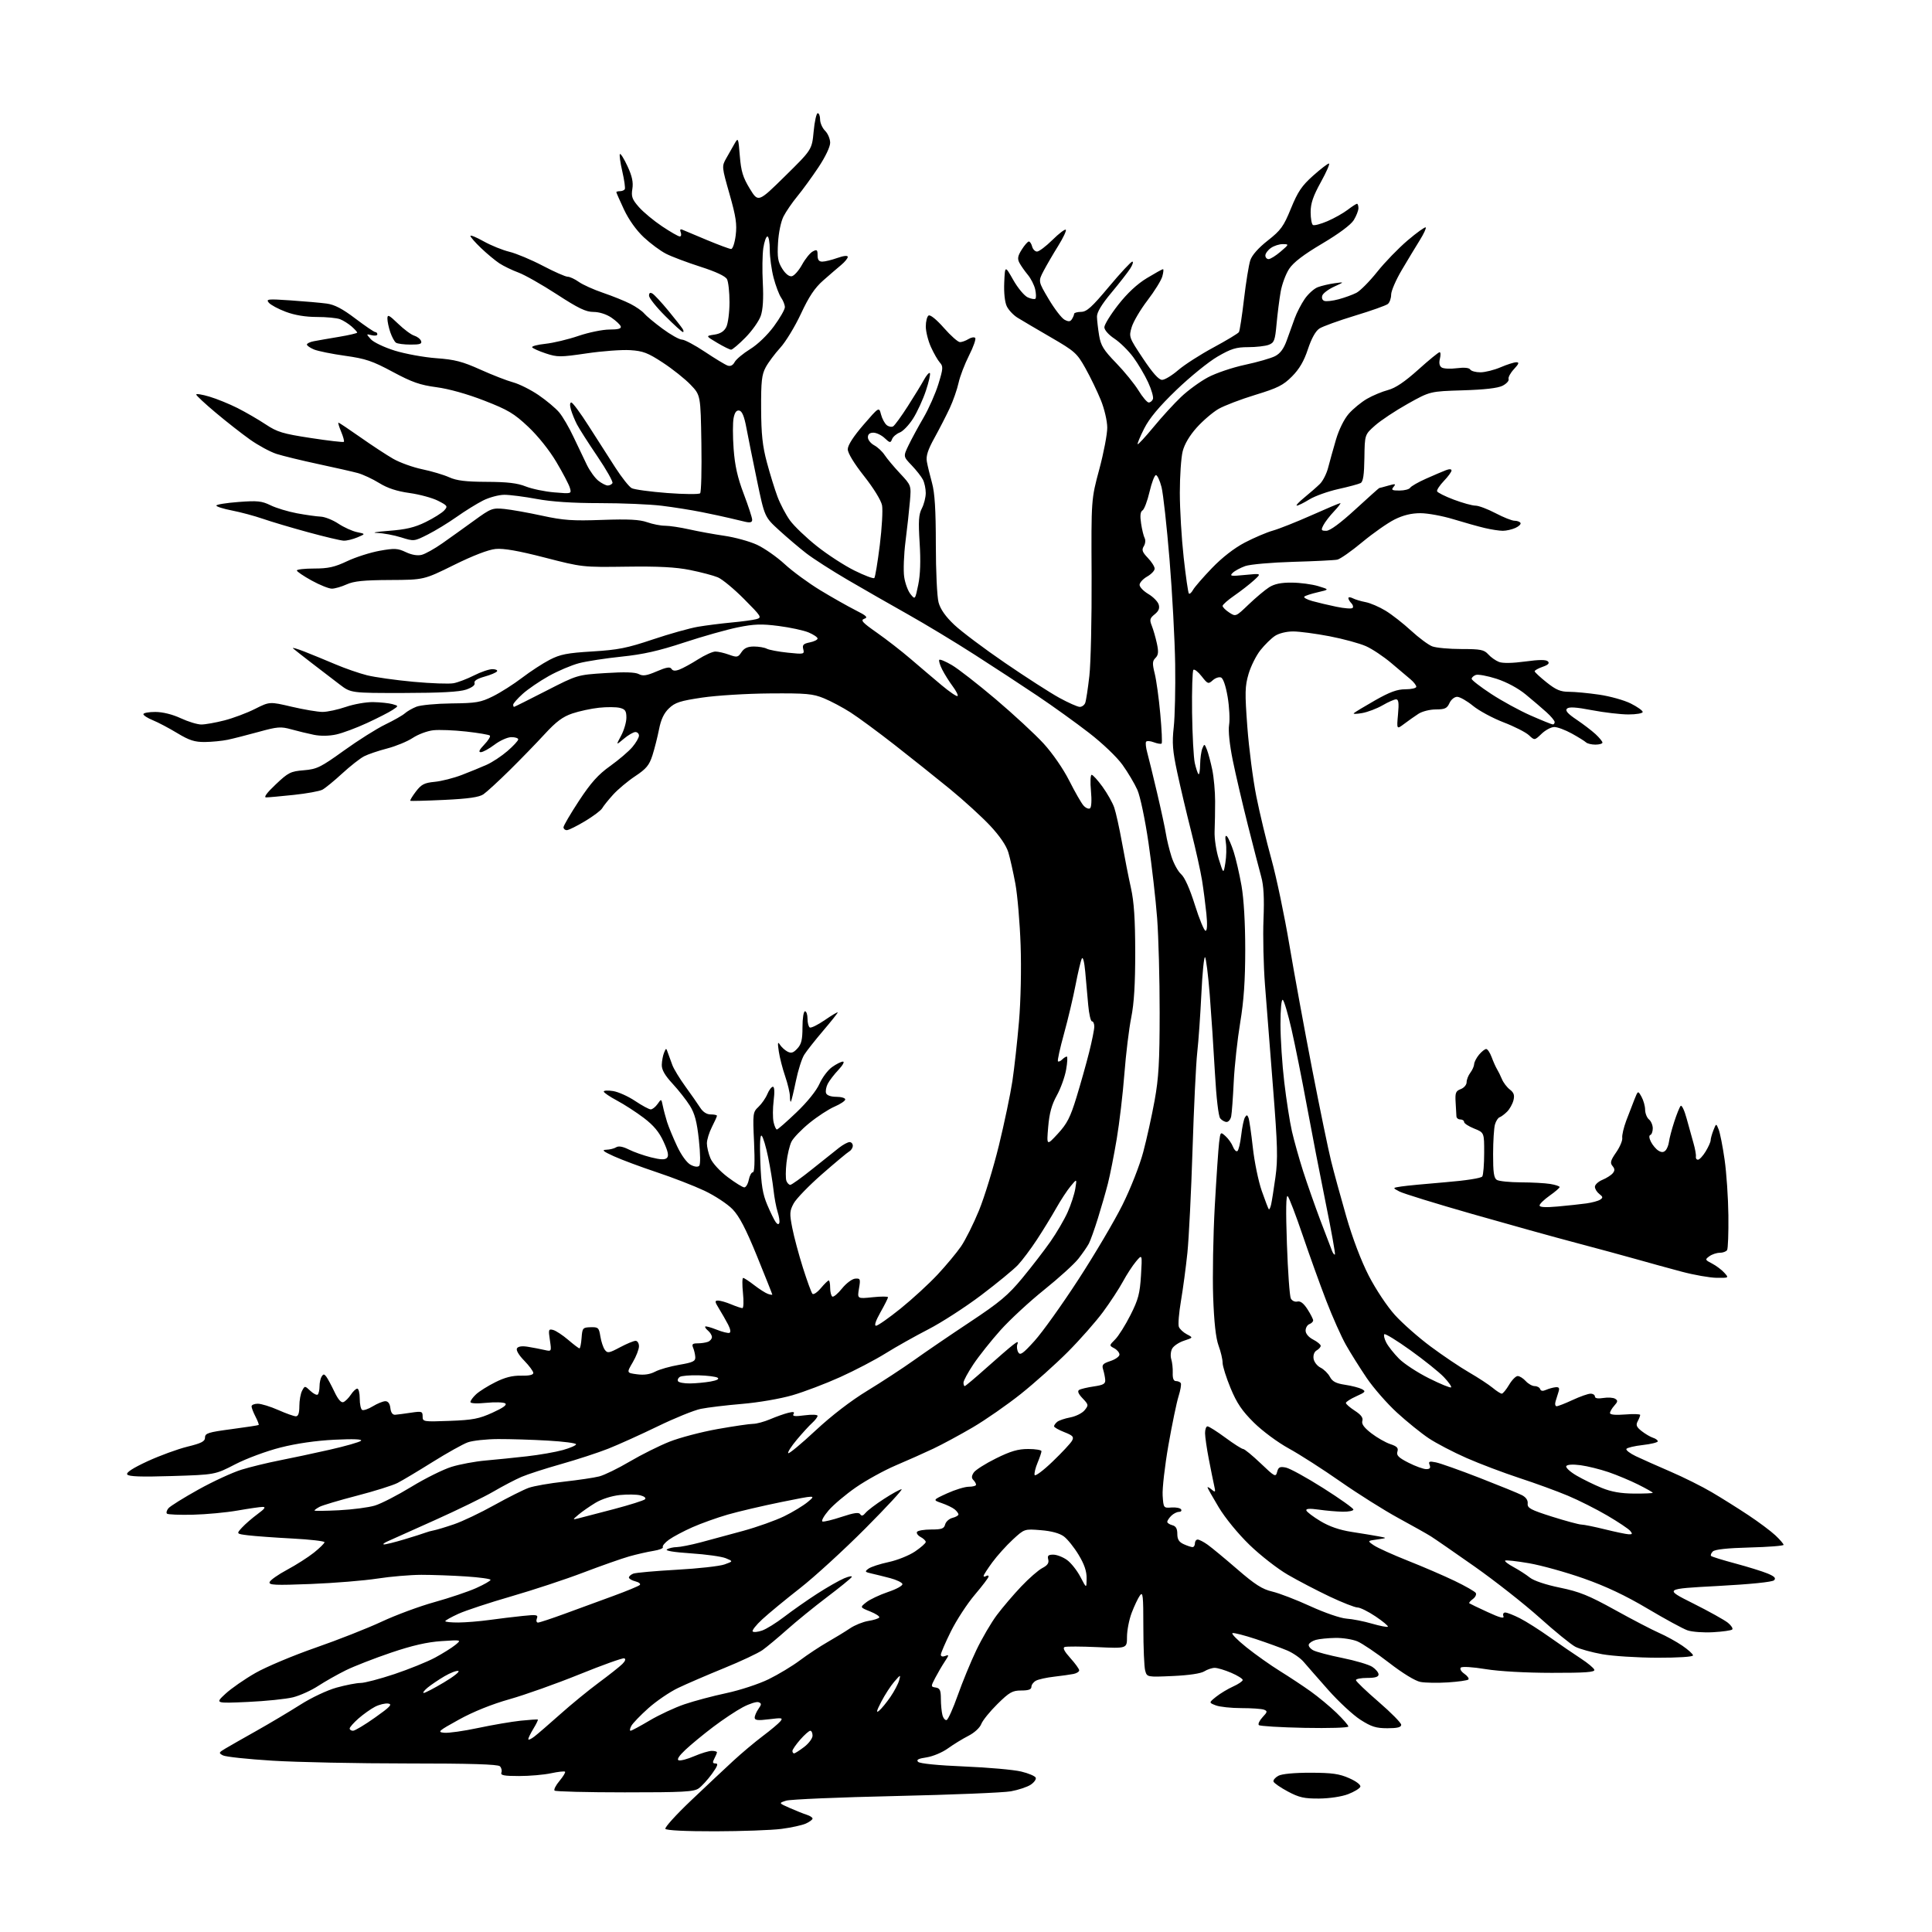<?xml version="1.0" encoding="UTF-8" standalone="no"?>
<svg 
  version="1.1" 
  xmlns="http://www.w3.org/2000/svg" 
  xmlns:xlink="http://www.w3.org/1999/xlink" 
  xmlns:svg="http://www.w3.org/2000/svg"
  xmlns:rdf="http://www.w3.org/1999/02/22-rdf-syntax-ns#"
  xmlns:cc="http://creativecommons.org/ns#"
  xmlns:dc="http://purl.org/dc/elements/1.1/"
  viewBox="0 0 768 768"
  width="768"
  height="768"
>
<style>svg {background-color: white; }</style>"
<path stroke="none" fill="black" fill-rule="evenodd" d="M284.31,727.97C272.57,727.99 264.88,727.61 264.50,727.00C264.16,726.45 268.74,721.39 274.68,715.75C280.61,710.11 288.18,703.01 291.49,699.96C294.79,696.91 300.06,692.49 303.19,690.13C306.32,687.78 309.47,685.14 310.18,684.28C311.35,682.87 310.89,682.78 305.74,683.43C301.24,683.99 300.00,683.85 300.00,682.79C300.00,682.05 300.67,680.49 301.49,679.32C302.77,677.49 302.77,677.13 301.54,676.65C300.75,676.35 297.94,677.24 295.30,678.64C292.66,680.03 287.35,683.56 283.50,686.48C279.65,689.39 274.70,693.47 272.50,695.54C269.91,697.97 268.96,699.45 269.80,699.75C270.52,700.00 273.30,699.26 275.99,698.10C278.67,696.95 281.80,696.00 282.94,696.00C284.07,696.00 285.00,696.25 285.00,696.57C285.00,696.88 284.53,698.00 283.96,699.07C283.15,700.59 283.26,701.00 284.47,701.00C285.62,701.00 285.25,702.05 283.00,705.16C281.34,707.45 278.97,710.04 277.74,710.91C275.83,712.27 271.55,712.50 248.33,712.49C233.38,712.49 220.84,712.17 220.45,711.79C220.07,711.40 220.95,709.66 222.42,707.92C223.88,706.17 224.87,704.54 224.61,704.28C224.35,704.02 221.83,704.30 219.02,704.90C216.20,705.51 210.50,706.00 206.34,706.00C200.33,706.00 198.89,705.72 199.31,704.62C199.61,703.86 199.34,702.74 198.72,702.12C197.93,701.33 186.93,701.00 161.83,701.00C142.16,701.00 118.07,700.51 108.29,699.90C98.51,699.30 89.65,698.35 88.61,697.79C86.85,696.85 86.92,696.66 89.61,695.06C91.20,694.11 96.78,690.93 102.00,688.00C107.22,685.06 115.03,680.41 119.35,677.67C123.84,674.81 130.05,671.89 133.83,670.84C137.48,669.83 141.76,669.00 143.35,669.00C144.94,669.00 150.99,667.41 156.78,665.48C162.57,663.54 169.83,660.60 172.91,658.95C175.98,657.29 179.62,655.02 181.00,653.89C183.50,651.84 183.50,651.84 175.47,652.37C169.80,652.75 163.93,654.09 155.47,656.95C148.89,659.18 140.80,662.33 137.50,663.95C134.20,665.58 129.25,668.38 126.50,670.17C123.75,671.97 119.25,674.01 116.50,674.70C113.75,675.39 105.65,676.22 98.50,676.55C85.50,677.13 85.50,677.13 89.61,673.32C91.87,671.22 97.24,667.49 101.54,665.03C105.84,662.58 116.60,658.06 125.43,654.99C134.27,651.92 146.10,647.26 151.73,644.63C157.35,642.00 166.80,638.50 172.73,636.86C178.65,635.21 186.09,632.71 189.25,631.30C192.41,629.88 195.00,628.41 195.00,628.01C195.00,627.62 190.61,627.01 185.25,626.66C179.89,626.30 171.90,626.02 167.50,626.02C163.10,626.03 155.22,626.70 150.00,627.51C144.78,628.32 132.90,629.29 123.61,629.66C109.31,630.22 106.79,630.11 107.17,628.91C107.41,628.14 110.55,625.92 114.14,624.00C117.73,622.08 122.54,619.00 124.83,617.17C127.12,615.33 129.00,613.48 129.00,613.05C129.00,612.62 123.26,611.96 116.25,611.59C109.24,611.22 101.34,610.64 98.70,610.32C93.91,609.73 93.91,609.73 96.20,607.23C97.47,605.85 100.26,603.44 102.40,601.86C105.25,599.77 105.79,599.00 104.40,599.02C103.36,599.03 98.88,599.68 94.45,600.46C90.02,601.24 82.04,601.99 76.71,602.12C71.38,602.24 66.72,602.06 66.37,601.70C66.01,601.34 66.27,600.38 66.95,599.56C67.63,598.74 72.98,595.40 78.84,592.14C84.70,588.88 92.42,585.32 96.00,584.22C99.58,583.12 106.33,581.48 111.00,580.56C115.67,579.65 124.67,577.73 131.00,576.30C137.32,574.87 142.95,573.26 143.50,572.73C144.15,572.09 140.48,571.95 133.00,572.31C125.68,572.67 117.87,573.79 111.50,575.41C105.96,576.81 97.93,579.79 93.50,582.08C85.50,586.22 85.50,586.22 68.40,586.75C55.92,587.14 51.10,586.96 50.57,586.11C50.09,585.34 52.82,583.57 58.65,580.87C63.50,578.64 70.62,576.03 74.48,575.08C80.14,573.69 81.49,572.98 81.50,571.43C81.50,569.74 82.78,569.33 92.00,568.11C97.78,567.34 102.65,566.60 102.82,566.45C103.00,566.31 102.44,564.82 101.57,563.14C100.71,561.47 100.00,559.63 100.00,559.05C100.00,558.47 101.11,558.00 102.47,558.00C103.83,558.00 107.49,559.12 110.60,560.50C113.71,561.88 116.87,563.00 117.62,563.00C118.57,563.00 119.00,561.72 119.00,558.93C119.00,556.70 119.49,553.96 120.09,552.84C121.17,550.81 121.17,550.81 123.41,552.92C124.64,554.07 125.95,554.71 126.32,554.34C126.70,553.97 127.01,552.50 127.02,551.08C127.02,549.66 127.40,547.92 127.85,547.20C128.53,546.14 128.86,546.14 129.68,547.20C130.23,547.92 131.68,550.61 132.91,553.19C134.36,556.27 135.60,557.71 136.50,557.36C137.26,557.07 138.59,555.74 139.46,554.42C140.33,553.09 141.49,552.00 142.02,552.00C142.56,552.00 143.00,553.77 143.00,555.94C143.00,558.11 143.42,560.14 143.94,560.46C144.46,560.78 146.37,560.14 148.19,559.03C150.01,557.92 152.26,557.01 153.18,557.00C154.28,557.00 154.98,557.96 155.18,559.75C155.39,561.54 156.06,562.46 157.10,562.39C157.99,562.32 160.80,561.96 163.35,561.57C167.67,560.93 168.00,561.03 168.00,563.05C168.00,565.17 168.26,565.21 178.75,564.82C187.94,564.48 190.42,564.00 195.80,561.55C200.12,559.58 201.69,558.42 200.80,557.85C200.09,557.40 196.69,557.31 193.25,557.65C189.47,558.03 187.00,557.89 187.00,557.31C187.00,556.78 188.01,555.40 189.25,554.25C190.49,553.09 193.93,550.93 196.90,549.45C200.72,547.53 203.71,546.78 207.15,546.85C210.29,546.93 212.00,546.55 212.00,545.77C212.00,545.12 210.37,542.92 208.39,540.88C206.20,538.65 205.07,536.70 205.51,535.98C205.99,535.20 207.55,534.98 209.88,535.37C211.87,535.69 214.80,536.26 216.38,536.62C219.27,537.28 219.27,537.28 218.59,532.72C217.95,528.51 218.05,528.20 219.89,528.68C220.98,528.97 223.66,530.73 225.85,532.60C228.03,534.47 230.06,536.00 230.35,536.00C230.64,536.00 231.02,534.13 231.19,531.84C231.48,527.89 231.67,527.68 234.78,527.59C237.81,527.51 238.10,527.78 238.65,531.23C238.98,533.28 239.78,535.68 240.42,536.56C241.47,538.00 242.07,537.91 246.44,535.58C249.11,534.16 251.91,533.00 252.65,533.00C253.39,533.00 254.00,533.97 254.00,535.16C254.00,536.35 252.89,539.22 251.53,541.53C249.06,545.75 249.06,545.75 253.22,546.30C256.03,546.68 258.36,546.34 260.44,545.25C262.12,544.36 266.43,543.14 270.00,542.53C275.48,541.59 276.48,541.11 276.39,539.46C276.32,538.38 275.94,536.71 275.53,535.75C274.93,534.35 275.29,534.00 277.31,534.00C278.70,534.00 280.55,533.73 281.42,533.39C282.29,533.06 283.00,532.21 283.00,531.52C283.00,530.82 282.31,529.68 281.48,528.98C280.64,528.28 280.13,527.54 280.35,527.32C280.57,527.10 282.59,527.65 284.84,528.55C287.09,529.45 289.39,530.03 289.95,529.84C290.58,529.63 290.38,528.36 289.43,526.53C288.58,524.89 286.97,522.08 285.86,520.28C284.10,517.43 284.05,517.00 285.45,517.00C286.34,517.00 288.68,517.67 290.65,518.50C292.63,519.33 294.63,520.00 295.11,520.00C295.58,520.00 295.69,517.30 295.34,514.00C295.00,510.70 295.03,508.00 295.42,508.00C295.80,508.00 297.78,509.29 299.81,510.87C301.84,512.44 304.29,514.00 305.25,514.34C306.21,514.67 307.00,514.79 307.00,514.61C307.00,514.43 304.27,507.59 300.94,499.39C296.48,488.44 293.90,483.49 291.19,480.68C289.16,478.58 284.12,475.27 280.00,473.32C275.88,471.38 267.32,468.06 261.00,465.96C254.68,463.85 247.03,461.00 244.00,459.62C239.73,457.68 239.06,457.10 241.00,457.04C242.38,457.00 244.15,456.56 244.94,456.06C245.88,455.46 247.59,455.76 249.94,456.94C251.90,457.93 255.87,459.33 258.76,460.06C262.60,461.02 264.32,461.08 265.12,460.28C265.93,459.47 265.57,457.73 263.78,453.84C262.02,449.98 259.83,447.36 255.92,444.39C252.94,442.13 248.14,439.02 245.25,437.48C242.36,435.94 240.00,434.33 240.00,433.90C240.00,433.48 241.69,433.39 243.75,433.72C245.81,434.05 249.74,435.82 252.49,437.66C255.23,439.50 258.02,441.00 258.68,441.00C259.34,441.00 260.56,440.04 261.39,438.86C262.88,436.72 262.89,436.73 263.48,439.61C263.80,441.20 264.57,444.07 265.17,446.00C265.78,447.93 267.56,452.23 269.13,455.58C270.81,459.17 273.01,462.20 274.51,463.01C276.06,463.84 277.39,464.00 277.94,463.43C278.47,462.88 278.42,458.64 277.81,453.06C277.04,445.91 276.17,442.64 274.25,439.56C272.86,437.33 269.76,433.38 267.36,430.79C264.29,427.47 263.02,425.26 263.07,423.29C263.11,421.76 263.51,419.60 263.96,418.50C264.79,416.50 264.79,416.50 265.49,418.50C265.87,419.60 266.67,421.79 267.27,423.38C267.86,424.96 270.19,428.78 272.44,431.88C274.69,434.97 277.32,438.74 278.29,440.25C279.43,442.04 280.91,443.00 282.52,443.00C283.89,443.00 285.00,443.24 285.00,443.54C285.00,443.84 284.10,445.84 283.00,448.00C281.90,450.16 281.00,453.08 281.00,454.49C281.00,455.91 281.63,458.58 282.41,460.43C283.21,462.35 286.14,465.55 289.25,467.90C292.24,470.15 295.21,472.00 295.87,472.00C296.52,472.00 297.32,470.65 297.65,469.00C297.98,467.35 298.71,466.00 299.27,466.00C299.94,466.00 300.10,461.89 299.75,454.08C299.21,442.56 299.27,442.09 301.52,439.98C302.79,438.78 304.38,436.50 305.04,434.90C305.70,433.31 306.69,432.00 307.24,432.00C307.86,432.00 307.97,434.07 307.54,437.52C307.16,440.56 307.15,444.38 307.50,446.02C307.86,447.66 308.46,449.00 308.83,448.99C309.20,448.99 312.70,445.92 316.62,442.17C320.90,438.09 324.54,433.56 325.75,430.84C326.85,428.35 329.11,425.34 330.78,424.16C332.45,422.97 334.39,422.00 335.10,422.00C335.81,422.00 335.01,423.46 333.32,425.25C331.62,427.04 329.70,429.55 329.04,430.83C328.38,432.11 328.09,433.80 328.39,434.58C328.72,435.44 330.34,436.00 332.47,436.00C334.41,436.00 336.00,436.47 336.00,437.04C336.00,437.61 334.09,438.89 331.75,439.90C329.41,440.90 324.91,443.84 321.75,446.42C318.58,449.00 315.38,452.33 314.63,453.81C313.89,455.29 312.99,459.05 312.64,462.17C312.29,465.29 312.27,468.55 312.61,469.42C312.94,470.29 313.64,471.00 314.15,471.00C314.67,471.00 318.59,468.19 322.87,464.75C327.14,461.31 331.95,457.49 333.54,456.25C335.13,455.01 337.01,454.00 337.72,454.00C338.42,454.00 339.00,454.65 339.00,455.45C339.00,456.25 338.37,457.26 337.60,457.70C336.83,458.14 331.94,462.22 326.74,466.77C321.54,471.32 316.48,476.55 315.49,478.39C313.88,481.39 313.82,482.40 314.94,488.12C315.62,491.63 317.54,498.77 319.19,504.00C320.85,509.23 322.54,513.86 322.96,514.31C323.38,514.76 324.88,513.74 326.30,512.06C327.71,510.38 329.12,509.00 329.44,509.00C329.75,509.00 330.00,510.32 330.00,511.94C330.00,513.56 330.39,515.12 330.86,515.41C331.33,515.70 333.07,514.25 334.72,512.19C336.38,510.13 338.73,508.37 339.95,508.28C342.00,508.12 342.11,508.41 341.46,512.21C340.77,516.31 340.77,516.31 346.89,515.67C350.25,515.32 353.00,515.32 353.00,515.68C353.00,516.04 351.65,518.74 349.99,521.67C348.08,525.06 347.44,527.00 348.25,527.00C348.95,527.00 353.34,523.92 358.01,520.16C362.68,516.39 369.27,510.34 372.66,506.71C376.05,503.08 380.26,498.03 382.01,495.49C383.76,492.94 386.98,486.51 389.16,481.18C391.34,475.86 394.90,464.22 397.08,455.33C399.25,446.43 401.66,434.93 402.44,429.77C403.21,424.60 404.39,413.96 405.06,406.12C405.77,397.77 406.04,385.15 405.71,375.68C405.40,366.78 404.46,355.81 403.63,351.30C402.79,346.80 401.54,341.19 400.84,338.86C400.02,336.13 397.43,332.33 393.61,328.24C390.33,324.74 383.12,318.16 377.58,313.62C372.03,309.09 362.12,301.18 355.55,296.05C348.98,290.92 341.10,285.12 338.05,283.17C335.00,281.22 330.25,278.70 327.50,277.57C323.10,275.77 320.52,275.54 306.00,275.65C296.93,275.71 284.84,276.46 279.14,277.30C270.37,278.60 268.35,279.25 265.93,281.57C263.93,283.48 262.75,285.97 261.98,289.90C261.37,292.98 260.19,297.64 259.36,300.25C258.10,304.18 256.92,305.61 252.49,308.55C249.55,310.50 245.59,313.82 243.70,315.91C241.80,318.01 239.86,320.43 239.38,321.29C238.89,322.15 235.83,324.46 232.56,326.42C229.29,328.39 226.03,330.00 225.31,330.00C224.59,330.00 224.00,329.48 224.00,328.85C224.00,328.22 226.78,323.48 230.17,318.31C234.92,311.10 237.79,307.90 242.56,304.50C245.97,302.06 249.95,298.67 251.38,296.96C252.82,295.25 254.00,293.21 254.00,292.42C254.00,291.64 253.36,291.00 252.58,291.00C251.79,291.00 249.73,292.20 247.99,293.66C244.82,296.33 244.82,296.33 246.91,292.43C248.06,290.28 249.00,287.07 249.00,285.28C249.00,282.62 248.53,281.92 246.40,281.39C244.98,281.03 241.26,281.00 238.15,281.33C235.04,281.66 230.25,282.69 227.50,283.62C223.68,284.92 221.08,286.86 216.50,291.84C213.20,295.43 206.90,301.92 202.50,306.26C198.10,310.60 193.45,314.86 192.17,315.74C190.47,316.90 186.26,317.51 176.67,317.97C169.43,318.31 163.32,318.47 163.11,318.32C162.90,318.18 163.89,316.53 165.31,314.66C167.49,311.80 168.67,311.19 172.79,310.79C175.48,310.54 180.34,309.30 183.59,308.05C186.84,306.80 191.30,304.98 193.50,303.99C195.70,303.01 199.41,300.55 201.75,298.53C204.09,296.50 206.00,294.43 206.00,293.92C206.00,293.41 204.76,293.01 203.25,293.03C201.74,293.04 198.73,294.39 196.57,296.03C194.41,297.66 191.96,299.00 191.13,299.00C190.09,299.00 190.51,298.08 192.49,296.01C194.07,294.37 195.07,292.74 194.73,292.40C194.39,292.06 190.15,291.34 185.31,290.80C180.46,290.26 174.58,290.03 172.23,290.29C169.88,290.55 166.22,291.91 164.08,293.33C161.95,294.74 157.37,296.63 153.90,297.53C150.43,298.43 146.29,299.83 144.71,300.65C143.13,301.47 139.22,304.54 136.03,307.47C132.84,310.41 129.30,313.30 128.17,313.91C127.05,314.51 121.93,315.44 116.81,315.98C111.69,316.52 106.74,316.97 105.81,316.98C104.72,316.99 106.06,315.16 109.59,311.83C114.60,307.08 115.52,306.62 120.78,306.19C125.97,305.76 127.44,305.04 136.70,298.38C142.31,294.34 149.69,289.68 153.11,288.02C156.53,286.37 160.04,284.37 160.92,283.58C161.79,282.79 163.85,281.60 165.50,280.94C167.15,280.28 173.45,279.69 179.50,279.62C189.34,279.51 191.08,279.21 196.00,276.77C199.03,275.26 204.20,271.97 207.50,269.45C210.80,266.93 215.75,263.70 218.50,262.28C222.69,260.11 225.44,259.57 235.50,258.96C245.70,258.34 249.30,257.62 259.50,254.19C266.10,251.97 274.20,249.70 277.50,249.14C280.80,248.58 286.80,247.83 290.84,247.45C294.88,247.08 299.28,246.48 300.62,246.13C302.96,245.50 302.76,245.15 295.81,238.16C291.82,234.13 287.11,230.24 285.35,229.50C283.58,228.76 278.62,227.45 274.32,226.59C268.62,225.44 261.76,225.08 249.00,225.26C231.58,225.50 231.43,225.48 216.54,221.64C206.06,218.94 200.22,217.92 197.02,218.22C194.13,218.50 188.05,220.84 180.48,224.58C168.50,230.50 168.50,230.50 155.00,230.56C144.56,230.61 140.66,231.01 137.78,232.31C135.74,233.24 133.09,234.00 131.91,234.00C130.72,234.00 127.11,232.55 123.88,230.77C120.64,228.99 118.00,227.19 118.00,226.77C118.00,226.35 121.11,226.00 124.91,226.00C130.47,226.00 133.03,225.43 138.01,223.07C141.41,221.46 147.23,219.61 150.93,218.94C156.85,217.88 158.09,217.95 161.32,219.48C163.64,220.58 165.96,220.98 167.62,220.56C169.08,220.19 172.79,218.12 175.88,215.94C178.97,213.77 184.65,209.70 188.50,206.91C195.16,202.07 195.74,201.85 200.50,202.32C203.25,202.60 210.00,203.80 215.50,205.00C223.98,206.84 227.61,207.10 239.38,206.67C249.82,206.30 254.24,206.53 257.25,207.59C259.45,208.37 262.66,209.00 264.38,208.99C266.09,208.99 270.43,209.64 274.00,210.44C277.57,211.25 283.87,212.39 287.99,212.99C292.12,213.59 297.90,215.18 300.86,216.53C303.81,217.89 308.79,221.36 311.92,224.25C315.05,227.14 321.42,231.80 326.06,234.62C330.70,237.44 336.98,240.99 340.00,242.52C344.49,244.78 345.15,245.42 343.57,245.97C341.97,246.54 342.80,247.46 348.57,251.50C352.38,254.17 358.43,258.87 362.00,261.94C365.57,265.01 371.11,269.70 374.30,272.38C377.49,275.05 380.35,276.99 380.65,276.68C380.95,276.38 380.08,274.64 378.72,272.82C377.35,270.99 375.47,268.00 374.54,266.16C373.61,264.32 373.09,262.58 373.38,262.29C373.67,261.99 375.94,262.94 378.41,264.40C380.89,265.85 388.72,271.95 395.81,277.95C402.90,283.96 411.46,291.88 414.83,295.55C418.42,299.48 422.65,305.60 425.06,310.37C427.32,314.84 429.86,319.28 430.72,320.23C431.57,321.18 432.72,321.68 433.27,321.34C433.86,320.97 434.03,318.18 433.67,314.36C433.34,310.86 433.47,308.00 433.95,308.00C434.43,308.00 436.38,310.14 438.27,312.75C440.16,315.36 442.25,319.07 442.92,321.00C443.59,322.93 444.98,329.23 446.02,335.00C447.05,340.77 448.65,348.88 449.57,353.00C450.79,358.45 451.25,365.42 451.27,378.50C451.28,391.15 450.81,398.88 449.68,404.50C448.79,408.90 447.57,418.96 446.96,426.86C446.36,434.75 444.98,446.42 443.91,452.78C442.84,459.15 441.27,467.09 440.42,470.43C439.57,473.77 437.77,480.03 436.42,484.34C435.08,488.65 433.47,493.15 432.84,494.34C432.22,495.53 430.35,498.23 428.69,500.35C427.03,502.47 420.91,508.03 415.09,512.70C409.26,517.37 401.45,524.60 397.72,528.76C394.00,532.92 389.16,539.01 386.97,542.28C384.79,545.55 383.00,548.85 383.00,549.61C383.00,550.38 383.22,551.00 383.49,551.00C383.77,551.00 387.64,547.74 392.11,543.75C396.58,539.76 401.31,535.67 402.62,534.67C404.49,533.23 404.88,533.16 404.42,534.36C404.10,535.19 404.25,536.62 404.75,537.53C405.53,538.91 406.58,538.18 411.28,532.98C414.36,529.57 422.19,518.62 428.67,508.64C435.16,498.66 443.04,485.31 446.19,478.97C449.41,472.51 453.04,463.29 454.45,457.97C455.84,452.76 457.87,443.55 458.97,437.50C460.60,428.51 460.97,422.12 460.98,402.50C460.99,389.30 460.54,372.43 459.98,365.00C459.42,357.57 457.87,344.07 456.54,335.00C455.17,325.64 453.25,316.54 452.12,313.98C451.01,311.50 448.35,307.01 446.19,304.01C443.96,300.91 438.23,295.44 432.88,291.31C427.72,287.32 418.55,280.72 412.50,276.66C406.45,272.59 395.15,265.19 387.39,260.22C379.64,255.24 367.71,248.04 360.89,244.21C354.08,240.38 343.32,234.23 337.00,230.53C330.68,226.84 323.25,222.07 320.50,219.94C317.75,217.81 312.90,213.69 309.72,210.79C303.94,205.50 303.94,205.50 300.92,191.00C299.26,183.03 297.36,173.58 296.69,170.01C295.85,165.50 294.99,163.43 293.87,163.21C292.76,163.00 292.07,163.90 291.62,166.17C291.26,167.97 291.26,173.51 291.63,178.47C292.12,185.11 293.18,189.84 295.65,196.34C297.49,201.20 299.00,205.82 299.00,206.60C299.00,207.65 298.26,207.87 296.25,207.42C294.74,207.08 291.93,206.41 290.00,205.94C288.07,205.47 283.12,204.41 279.00,203.58C274.88,202.75 267.69,201.61 263.03,201.04C258.37,200.47 247.29,200.00 238.41,200.00C227.64,200.00 219.30,199.45 213.38,198.35C208.50,197.44 202.70,196.69 200.50,196.69C198.30,196.69 194.47,197.72 192.00,198.97C189.53,200.22 184.80,203.15 181.50,205.49C178.20,207.82 173.05,210.97 170.05,212.48C164.63,215.22 164.56,215.23 159.46,213.62C156.64,212.73 152.34,211.93 149.91,211.85C147.49,211.77 149.55,211.39 154.50,211.02C161.41,210.49 164.83,209.68 169.24,207.51C172.39,205.96 175.69,203.89 176.58,202.91C178.08,201.25 177.92,201.00 174.14,199.07C171.91,197.93 166.81,196.54 162.80,195.98C157.76,195.28 154.02,194.05 150.75,192.02C148.13,190.40 144.31,188.62 142.25,188.05C140.19,187.49 133.10,185.88 126.50,184.47C119.90,183.06 112.43,181.24 109.90,180.43C107.38,179.61 102.64,177.04 99.37,174.72C96.10,172.40 89.96,167.59 85.72,164.02C81.47,160.46 78.00,157.22 78.00,156.83C78.00,156.43 80.36,156.81 83.25,157.67C86.14,158.52 91.16,160.57 94.40,162.20C97.65,163.84 102.68,166.76 105.58,168.68C110.20,171.75 112.41,172.42 123.56,174.12C130.55,175.19 136.46,175.88 136.69,175.64C136.93,175.41 136.44,173.59 135.61,171.61C134.78,169.62 134.30,168.00 134.54,168.00C134.78,168.00 138.69,170.62 143.24,173.81C147.78,177.01 153.65,180.86 156.28,182.37C158.91,183.88 164.12,185.76 167.85,186.54C171.58,187.31 176.41,188.75 178.57,189.73C181.54,191.07 185.17,191.51 193.50,191.54C201.66,191.57 205.66,192.04 208.99,193.37C211.46,194.35 216.58,195.42 220.36,195.73C227.23,196.31 227.23,196.31 226.53,193.90C226.14,192.58 223.73,187.97 221.16,183.65C218.41,179.00 213.83,173.28 209.97,169.65C204.33,164.34 201.94,162.92 192.47,159.24C185.74,156.62 178.41,154.57 173.50,153.92C166.95,153.05 163.79,151.94 156.09,147.81C148.01,143.47 145.34,142.57 137.17,141.43C131.94,140.70 126.38,139.57 124.83,138.93C123.27,138.28 122.00,137.40 122.00,136.96C122.00,136.52 123.24,135.92 124.75,135.64C126.26,135.35 130.76,134.56 134.75,133.90C138.74,133.23 142.00,132.47 142.00,132.21C142.00,131.95 140.99,130.85 139.75,129.76C138.51,128.68 136.46,127.39 135.18,126.89C133.91,126.40 129.77,126.00 125.97,126.00C121.48,126.00 117.18,125.29 113.63,123.96C110.63,122.84 107.59,121.20 106.86,120.33C105.65,118.87 106.43,118.79 115.51,119.41C121.01,119.78 127.45,120.35 129.83,120.67C132.98,121.09 136.09,122.71 141.26,126.63C145.16,129.58 148.72,132.00 149.17,132.00C149.63,132.00 150.00,132.41 150.00,132.91C150.00,133.40 148.99,133.56 147.75,133.25C145.52,132.69 145.51,132.70 147.41,134.85C148.46,136.04 152.74,138.08 156.91,139.38C161.09,140.67 168.51,142.03 173.41,142.39C180.77,142.92 183.82,143.71 190.95,146.92C195.70,149.06 201.56,151.34 203.98,151.99C206.39,152.64 210.93,154.91 214.05,157.03C217.18,159.16 220.88,162.26 222.28,163.92C223.69,165.59 226.26,170.00 228.00,173.73C229.75,177.45 232.14,182.46 233.32,184.86C234.50,187.26 236.55,190.07 237.87,191.11C239.19,192.15 240.86,193.00 241.58,193.00C242.29,193.00 243.14,192.58 243.46,192.06C243.78,191.54 241.10,186.77 237.50,181.46C233.89,176.14 230.23,170.40 229.35,168.71C228.47,167.01 227.39,164.35 226.95,162.81C226.46,161.11 226.52,160.00 227.11,160.00C227.64,160.00 230.72,164.16 233.96,169.25C237.20,174.34 241.96,181.78 244.55,185.78C247.13,189.79 250.08,193.51 251.10,194.05C252.12,194.60 258.48,195.46 265.22,195.98C271.97,196.49 277.86,196.54 278.31,196.09C278.76,195.64 278.98,186.68 278.81,176.18C278.50,157.09 278.50,157.09 274.50,152.92C272.30,150.62 267.35,146.68 263.50,144.16C257.54,140.25 255.61,139.51 250.50,139.19C247.20,138.98 239.42,139.55 233.21,140.47C222.72,142.01 221.56,142.01 216.97,140.49C214.25,139.59 211.81,138.49 211.54,138.06C211.27,137.63 213.63,137.01 216.78,136.67C219.92,136.34 225.84,134.93 229.93,133.53C234.01,132.14 239.56,131.00 242.26,131.00C245.74,131.00 247.05,130.64 246.76,129.75C246.53,129.06 244.85,127.49 243.03,126.25C241.03,124.90 238.19,124.00 235.91,124.00C232.90,124.00 229.89,122.55 221.39,117.02C215.49,113.18 208.60,109.27 206.08,108.34C203.56,107.41 200.15,105.75 198.50,104.67C196.85,103.58 193.59,100.87 191.25,98.64C188.91,96.41 187.00,94.22 187.00,93.78C187.00,93.34 189.36,94.31 192.25,95.93C195.14,97.55 199.75,99.42 202.50,100.09C205.25,100.76 211.23,103.27 215.79,105.66C220.35,108.05 224.78,110.00 225.64,110.00C226.49,110.00 228.49,110.92 230.07,112.05C231.66,113.18 236.01,115.14 239.75,116.41C243.48,117.68 248.36,119.65 250.59,120.79C252.81,121.92 255.28,123.64 256.07,124.60C256.86,125.56 260.14,128.29 263.36,130.67C266.58,133.05 270.06,135.00 271.08,135.00C272.10,135.00 276.22,137.19 280.22,139.86C284.22,142.53 288.28,144.99 289.23,145.32C290.37,145.72 291.34,145.23 292.04,143.92C292.64,142.81 295.40,140.51 298.18,138.79C301.14,136.98 305.06,133.21 307.62,129.73C310.03,126.46 312.00,123.03 312.00,122.11C312.00,121.20 311.33,119.49 310.51,118.32C309.70,117.16 308.35,113.59 307.51,110.39C306.68,107.19 306.00,102.20 306.00,99.29C306.00,96.38 305.58,94.00 305.06,94.00C304.54,94.00 303.81,96.08 303.43,98.61C303.05,101.15 302.96,107.40 303.23,112.51C303.55,118.68 303.28,123.06 302.42,125.55C301.71,127.61 298.98,131.48 296.35,134.15C293.73,136.82 291.15,139.00 290.63,139.00C290.10,139.00 287.61,137.77 285.09,136.27C280.50,133.54 280.50,133.54 283.97,133.02C286.37,132.66 287.84,131.72 288.71,130.00C289.40,128.62 289.98,124.21 289.99,120.18C289.99,116.16 289.54,112.02 288.99,110.98C288.34,109.76 284.55,107.99 278.40,106.02C273.13,104.33 267.00,102.02 264.77,100.88C262.54,99.75 258.55,96.79 255.91,94.32C252.94,91.54 249.95,87.34 248.05,83.30C246.37,79.71 245.00,76.60 245.00,76.39C245.00,76.17 245.65,76.00 246.44,76.00C247.23,76.00 248.10,75.65 248.36,75.23C248.62,74.80 248.18,71.60 247.37,68.11C246.56,64.62 246.14,61.52 246.43,61.24C246.72,60.95 248.08,63.13 249.45,66.09C251.28,70.04 251.79,72.44 251.37,75.09C250.88,78.15 251.27,79.24 253.97,82.31C255.72,84.31 259.87,87.75 263.19,89.97C266.51,92.19 269.67,94.00 270.22,94.00C270.77,94.00 270.94,93.27 270.60,92.39C270.19,91.32 270.41,90.96 271.24,91.31C271.93,91.61 276.32,93.45 281.00,95.41C285.68,97.36 290.01,98.97 290.63,98.98C291.26,98.99 292.07,96.57 292.45,93.57C293.00,89.12 292.56,86.15 290.00,77.15C286.90,66.28 286.89,66.12 288.68,62.95C289.68,61.19 291.17,58.57 291.99,57.12C293.44,54.58 293.51,54.73 294.09,62.00C294.59,68.12 295.32,70.51 298.05,75.00C301.41,80.50 301.41,80.50 312.08,70.00C322.75,59.50 322.75,59.50 323.44,52.25C323.81,48.26 324.54,45.00 325.06,45.00C325.58,45.00 326.00,46.13 326.00,47.50C326.00,48.88 326.90,50.90 328.00,52.00C329.10,53.10 330.00,55.24 330.00,56.76C330.00,58.38 328.07,62.41 325.34,66.51C322.78,70.35 319.02,75.53 316.98,78.00C314.94,80.47 312.47,84.08 311.48,86.00C310.44,88.02 309.51,92.46 309.28,96.50C308.94,102.32 309.23,104.06 310.96,106.82C312.26,108.88 313.70,110.01 314.76,109.81C315.70,109.63 317.53,107.57 318.82,105.23C320.10,102.90 322.02,100.52 323.08,99.96C324.74,99.07 325.00,99.27 325.00,101.46C325.00,103.28 325.53,104.00 326.87,104.00C327.91,104.00 330.61,103.34 332.87,102.54C335.43,101.64 337.00,101.48 337.00,102.12C337.00,102.69 335.82,104.13 334.38,105.33C332.94,106.52 329.72,109.30 327.22,111.50C323.87,114.45 321.55,117.92 318.39,124.72C316.02,129.80 312.33,135.87 310.18,138.22C308.03,140.58 305.42,144.07 304.38,146.00C302.80,148.94 302.51,151.60 302.56,162.50C302.61,172.64 303.11,177.33 304.85,183.81C306.07,188.38 307.97,194.52 309.07,197.46C310.17,200.39 312.40,204.63 314.03,206.88C315.66,209.13 320.46,213.72 324.70,217.09C328.93,220.46 335.67,224.83 339.67,226.81C343.66,228.79 347.21,230.12 347.55,229.78C347.90,229.44 348.87,223.56 349.73,216.71C350.58,209.87 350.98,202.75 350.63,200.89C350.25,198.91 347.28,194.07 343.49,189.27C339.48,184.19 337.00,180.10 337.00,178.58C337.00,177.00 339.22,173.54 343.21,168.91C349.43,161.71 349.43,161.71 350.21,164.73C350.64,166.39 351.65,168.29 352.45,168.96C353.26,169.63 354.43,169.85 355.05,169.47C355.68,169.08 358.29,165.50 360.85,161.50C363.41,157.51 366.30,152.78 367.28,150.99C368.26,149.20 369.32,147.99 369.63,148.30C369.95,148.62 369.24,151.76 368.07,155.29C366.89,158.83 364.60,163.82 362.97,166.38C361.35,168.94 358.95,171.45 357.64,171.94C356.34,172.44 354.97,173.62 354.61,174.57C354.00,176.15 353.75,176.12 351.66,174.15C350.40,172.97 348.39,172.00 347.19,172.00C345.73,172.00 345.00,172.61 345.00,173.83C345.00,174.84 346.12,176.26 347.49,177.00C348.86,177.73 350.74,179.48 351.66,180.89C352.59,182.30 355.34,185.59 357.79,188.20C362.24,192.96 362.24,192.96 361.71,199.23C361.42,202.68 360.64,209.84 359.96,215.15C359.29,220.45 359.05,226.85 359.43,229.35C359.80,231.86 360.93,234.93 361.94,236.17C363.77,238.43 363.77,238.43 365.01,232.47C365.84,228.47 366.03,222.96 365.57,215.80C365.03,207.11 365.19,204.53 366.45,202.10C367.30,200.45 368.00,197.70 368.00,195.98C368.00,194.27 367.50,191.89 366.88,190.68C366.27,189.48 364.25,186.91 362.40,184.97C359.03,181.45 359.03,181.45 361.18,176.97C362.37,174.51 365.04,169.57 367.13,166.00C369.21,162.43 371.87,156.42 373.03,152.66C374.92,146.52 374.98,145.64 373.62,144.14C372.79,143.22 371.20,140.45 370.08,137.98C368.96,135.52 368.03,131.84 368.02,129.81C368.01,127.78 368.51,125.80 369.13,125.42C369.80,125.00 372.30,127.04 375.22,130.36C377.94,133.46 380.81,136.00 381.60,136.00C382.38,136.00 383.90,135.45 384.97,134.79C386.04,134.12 387.24,133.91 387.65,134.31C388.05,134.72 386.96,137.85 385.22,141.28C383.49,144.70 381.60,149.62 381.04,152.21C380.47,154.80 378.90,159.30 377.55,162.21C376.19,165.12 373.47,170.43 371.50,174.00C368.82,178.84 368.05,181.26 368.44,183.50C368.73,185.15 369.66,188.96 370.49,191.97C371.59,195.96 372.00,202.57 372.01,216.47C372.01,227.07 372.49,237.27 373.10,239.50C373.84,242.20 375.87,245.09 379.33,248.36C382.16,251.04 391.23,257.85 399.49,263.50C407.74,269.15 417.46,275.40 421.08,277.39C424.70,279.37 428.37,281.00 429.23,281.00C430.08,281.00 431.06,280.29 431.39,279.42C431.73,278.55 432.47,273.71 433.04,268.67C433.61,263.63 434.01,245.78 433.93,229.00C433.77,198.50 433.77,198.50 436.98,186.57C438.75,180.00 440.17,172.52 440.15,169.94C440.13,167.30 439.01,162.51 437.59,159.02C436.19,155.59 433.45,149.91 431.48,146.39C428.12,140.39 427.27,139.63 417.70,134.08C412.09,130.82 406.15,127.33 404.51,126.31C402.86,125.30 400.92,123.24 400.21,121.75C399.42,120.11 399.02,116.37 399.20,112.27C399.50,105.50 399.50,105.50 402.78,111.28C404.58,114.47 407.17,117.58 408.53,118.20C409.89,118.82 411.27,119.06 411.60,118.73C411.92,118.41 411.88,116.75 411.51,115.05C411.14,113.35 409.81,110.73 408.56,109.23C407.32,107.73 405.81,105.58 405.22,104.45C404.37,102.83 404.57,101.73 406.17,99.20C407.28,97.44 408.55,96.00 408.98,96.00C409.41,96.00 410.00,96.90 410.29,98.00C410.58,99.10 411.46,100.00 412.24,100.00C413.03,100.00 415.78,97.92 418.37,95.37C420.95,92.82 423.34,91.00 423.67,91.33C424.00,91.66 422.64,94.53 420.66,97.72C418.67,100.90 416.07,105.38 414.86,107.67C412.68,111.84 412.68,111.84 416.87,118.90C419.18,122.79 422.01,126.47 423.16,127.09C424.78,127.95 425.45,127.90 426.11,126.85C426.58,126.11 426.98,125.16 426.98,124.75C426.99,124.34 428.24,123.99 429.75,123.97C431.99,123.95 434.03,122.11 440.83,113.97C445.42,108.49 449.59,104.00 450.11,104.00C450.62,104.00 450.25,105.24 449.28,106.75C448.31,108.26 444.92,112.61 441.76,116.40C437.88,121.05 436.02,124.16 436.06,125.90C436.09,127.33 436.48,130.67 436.91,133.32C437.58,137.37 438.67,139.14 443.70,144.32C446.99,147.72 450.99,152.64 452.59,155.25C454.19,157.86 456.01,160.00 456.64,160.00C457.27,160.00 458.02,159.38 458.31,158.63C458.60,157.87 457.74,154.88 456.40,151.98C455.06,149.08 452.40,144.59 450.50,142.00C448.60,139.42 445.24,136.10 443.02,134.63C440.69,133.09 439.00,131.18 439.00,130.09C439.00,129.05 441.48,125.04 444.50,121.17C448.12,116.55 452.01,112.92 455.88,110.57C459.12,108.61 462.01,107.00 462.31,107.00C462.61,107.00 462.48,108.31 462.03,109.91C461.57,111.51 458.91,115.79 456.13,119.42C453.35,123.05 450.54,127.82 449.88,130.00C448.70,133.93 448.76,134.09 454.35,142.49C458.20,148.28 460.63,151.00 461.95,151.00C463.01,151.00 465.88,149.26 468.34,147.14C470.79,145.02 477.09,140.97 482.34,138.14C487.59,135.31 492.16,132.55 492.49,132.02C492.82,131.49 493.73,125.57 494.51,118.88C495.30,112.19 496.42,105.25 497.01,103.47C497.69,101.42 500.23,98.54 503.97,95.61C509.17,91.52 510.25,90.03 513.18,82.85C515.90,76.20 517.49,73.84 521.95,69.86C524.95,67.19 527.79,65.00 528.27,65.00C528.75,65.00 527.31,68.32 525.07,72.37C521.98,77.97 521.00,80.85 521.00,84.31C521.00,86.83 521.41,89.13 521.91,89.44C522.41,89.75 525.00,89.07 527.66,87.93C530.32,86.79 533.93,84.76 535.68,83.43C537.43,82.09 539.12,81.00 539.43,81.00C539.74,81.00 540.00,81.79 540.00,82.75C539.99,83.71 539.16,85.85 538.14,87.50C537.00,89.35 532.22,92.91 525.62,96.82C518.20,101.21 514.18,104.28 512.47,106.86C511.12,108.91 509.58,113.04 509.07,116.04C508.55,119.04 507.82,124.79 507.45,128.82C506.85,135.37 506.53,136.23 504.33,137.07C502.98,137.58 499.30,138.00 496.16,138.00C491.38,138.00 489.40,138.61 483.99,141.75C480.43,143.81 473.08,149.78 467.65,155.00C460.75,161.64 456.90,166.26 454.83,170.35C453.20,173.57 452.04,176.37 452.24,176.57C452.44,176.78 455.29,173.70 458.56,169.74C461.82,165.77 466.75,160.39 469.50,157.78C472.25,155.16 477.06,151.66 480.19,149.99C483.31,148.32 489.93,146.08 494.89,145.02C499.86,143.96 505.24,142.41 506.87,141.57C508.93,140.50 510.33,138.60 511.52,135.27C512.46,132.65 513.88,128.70 514.68,126.50C515.48,124.30 517.26,120.85 518.64,118.84C520.02,116.83 522.35,114.73 523.82,114.17C525.30,113.61 528.30,112.90 530.50,112.60C534.50,112.05 534.50,112.05 530.40,113.92C528.14,114.95 526.01,116.53 525.66,117.43C525.30,118.39 525.61,119.30 526.41,119.60C527.17,119.90 529.75,119.61 532.15,118.96C534.54,118.32 537.72,117.16 539.21,116.39C540.70,115.62 544.41,111.88 547.44,108.08C550.47,104.27 555.94,98.63 559.59,95.53C563.24,92.43 566.46,90.13 566.74,90.40C567.02,90.68 565.95,92.98 564.37,95.51C562.79,98.04 559.59,103.34 557.25,107.30C554.91,111.25 553.00,115.67 553.00,117.12C553.00,118.57 552.41,120.24 551.70,120.83C550.98,121.43 545.10,123.52 538.62,125.48C532.15,127.45 525.78,129.75 524.48,130.60C522.95,131.61 521.33,134.53 519.91,138.83C518.35,143.56 516.51,146.70 513.60,149.63C510.12,153.14 507.92,154.25 499.00,156.97C493.23,158.73 486.64,161.25 484.37,162.56C482.09,163.88 478.21,167.20 475.74,169.94C472.88,173.13 470.85,176.55 470.13,179.41C469.51,181.87 469.00,189.27 469.00,195.85C469.00,202.43 469.69,214.02 470.53,221.60C471.37,229.19 472.30,235.64 472.60,235.94C472.90,236.24 473.64,235.59 474.25,234.49C474.85,233.40 478.23,229.50 481.76,225.83C485.83,221.60 490.62,217.88 494.84,215.67C498.50,213.76 503.52,211.62 506.00,210.92C508.48,210.22 515.38,207.48 521.34,204.83C527.30,202.17 532.45,200.00 532.79,200.00C533.12,200.00 532.01,201.46 530.32,203.25C528.62,205.04 526.72,207.51 526.08,208.75C525.05,210.76 525.17,211.00 527.22,211.00C528.69,211.00 532.79,207.99 538.77,202.50C543.86,197.83 548.14,194.00 548.27,194.00C548.41,194.00 550.01,193.57 551.84,193.05C554.70,192.23 555.00,192.30 553.96,193.55C552.94,194.77 553.31,195.00 556.32,195.00C558.28,195.00 560.19,194.50 560.57,193.89C560.95,193.28 563.79,191.65 566.88,190.28C569.97,188.91 573.51,187.39 574.75,186.92C576.15,186.38 577.00,186.42 577.00,187.03C577.00,187.58 575.64,189.44 573.97,191.18C572.31,192.92 571.09,194.77 571.26,195.29C571.44,195.81 574.43,197.31 577.91,198.62C581.39,199.93 585.27,201.00 586.52,201.00C587.77,201.00 591.36,202.35 594.50,204.00C597.64,205.65 601.03,207.00 602.04,207.00C603.05,207.00 604.12,207.38 604.41,207.85C604.70,208.32 603.81,209.22 602.42,209.85C601.04,210.48 598.78,211.00 597.40,211.00C596.02,211.00 592.77,210.50 590.19,209.89C587.61,209.28 581.99,207.70 577.70,206.39C573.41,205.08 567.53,204.00 564.64,204.00C561.05,204.00 557.81,204.79 554.37,206.50C551.61,207.88 545.82,211.94 541.51,215.52C537.19,219.11 532.73,222.24 531.58,222.47C530.44,222.71 522.52,223.10 514.00,223.34C505.45,223.59 496.93,224.34 495.00,225.02C493.07,225.71 490.82,226.92 490.00,227.73C488.68,229.02 489.28,229.11 495.00,228.54C501.50,227.90 501.50,227.90 498.44,230.70C496.75,232.24 493.26,234.95 490.69,236.73C488.11,238.51 486.00,240.37 486.00,240.86C486.00,241.36 487.18,242.54 488.62,243.48C491.23,245.19 491.25,245.18 496.37,240.27C499.19,237.57 502.85,234.50 504.50,233.45C506.62,232.11 509.27,231.56 513.50,231.60C516.80,231.62 521.52,232.25 524.00,232.99C528.50,234.35 528.50,234.35 523.83,235.43C521.26,236.02 518.85,236.80 518.48,237.18C518.11,237.55 519.54,238.34 521.66,238.93C523.77,239.52 528.08,240.54 531.22,241.19C534.37,241.85 537.26,242.07 537.66,241.68C538.05,241.29 537.83,240.43 537.18,239.78C536.53,239.13 536.00,238.22 536.00,237.76C536.00,237.31 536.79,237.33 537.75,237.82C538.71,238.32 541.02,239.01 542.87,239.36C544.72,239.71 548.27,241.24 550.76,242.75C553.25,244.26 557.83,247.84 560.92,250.69C564.02,253.54 567.81,256.36 569.34,256.94C570.88,257.52 576.08,258.00 580.91,258.00C588.58,258.00 589.93,258.27 591.60,260.11C592.64,261.28 594.58,262.64 595.89,263.14C597.38,263.71 601.29,263.64 606.27,262.96C611.87,262.20 614.58,262.18 615.32,262.92C616.06,263.66 615.42,264.31 613.19,265.08C611.43,265.70 610.02,266.49 610.05,266.85C610.07,267.21 612.21,269.19 614.79,271.25C618.55,274.25 620.34,275.00 623.71,275.00C626.02,275.00 631.42,275.51 635.71,276.14C639.99,276.76 645.64,278.34 648.25,279.65C650.86,280.96 653.00,282.48 653.00,283.02C653.00,283.56 650.45,284.00 647.34,284.00C644.22,284.00 637.69,283.24 632.83,282.31C626.48,281.09 623.68,280.92 622.90,281.70C622.12,282.48 623.18,283.70 626.66,286.04C629.32,287.83 632.74,290.44 634.25,291.83C635.76,293.23 637.00,294.74 637.00,295.19C637.00,295.63 635.74,296.00 634.20,296.00C632.66,296.00 630.97,295.59 630.45,295.09C629.93,294.59 627.39,293.02 624.81,291.59C622.23,290.17 619.10,289.00 617.86,289.00C616.62,289.00 614.35,290.21 612.81,291.68C610.01,294.36 610.01,294.36 607.76,292.25C606.52,291.09 601.98,288.78 597.67,287.13C593.37,285.47 587.89,282.52 585.51,280.56C583.12,278.60 580.30,277.00 579.24,277.00C578.16,277.00 576.82,278.10 576.18,279.50C575.23,281.60 574.35,282.00 570.77,282.01C568.40,282.01 565.32,282.79 563.84,283.76C562.37,284.71 559.83,286.51 558.18,287.75C555.19,290.00 555.19,290.00 555.73,284.00C556.15,279.46 555.96,278.00 554.98,278.00C554.26,278.00 551.84,279.06 549.59,280.37C547.34,281.67 543.70,283.06 541.50,283.45C539.30,283.85 537.80,283.88 538.16,283.51C538.53,283.14 542.31,280.85 546.58,278.42C552.47,275.07 555.39,274.00 558.67,274.00C561.05,274.00 563.00,273.55 563.00,272.99C563.00,272.44 561.99,271.13 560.75,270.08C559.51,269.04 556.02,266.09 553.00,263.53C549.98,260.98 545.48,257.97 543.00,256.87C540.52,255.76 534.00,253.98 528.50,252.92C523.00,251.87 516.48,251.00 514.00,251.01C511.39,251.01 508.38,251.75 506.82,252.78C505.35,253.75 502.75,256.30 501.05,258.44C499.35,260.57 497.22,264.84 496.32,267.91C494.88,272.84 494.82,275.32 495.84,289.00C496.48,297.52 498.08,309.91 499.40,316.52C500.72,323.13 503.42,334.38 505.40,341.52C507.38,348.66 510.59,363.95 512.53,375.50C514.48,387.05 518.56,409.32 521.60,425.00C524.65,440.68 528.03,457.10 529.13,461.50C530.22,465.90 532.92,475.80 535.14,483.49C537.63,492.15 541.04,501.14 544.09,507.09C546.90,512.54 551.38,519.29 554.49,522.73C557.50,526.05 563.90,531.70 568.73,535.28C573.55,538.87 580.42,543.49 584.00,545.56C587.58,547.63 591.77,550.38 593.33,551.66C594.88,552.95 596.52,554.00 596.98,554.00C597.43,554.00 598.73,552.42 599.87,550.50C601.00,548.58 602.55,547.00 603.31,547.00C604.07,547.00 605.50,547.90 606.50,549.00C607.50,550.10 609.10,551.00 610.07,551.00C611.04,551.00 612.01,551.53 612.23,552.18C612.49,552.96 613.28,553.07 614.56,552.50C615.63,552.03 617.32,551.56 618.33,551.45C619.69,551.31 620.01,551.74 619.58,553.13C619.26,554.16 618.72,555.90 618.38,557.00C618.04,558.10 618.22,559.00 618.78,559.00C619.34,559.00 622.21,557.88 625.15,556.51C628.09,555.14 631.29,554.02 632.25,554.01C633.21,554.00 634.00,554.51 634.00,555.13C634.00,555.85 635.20,556.07 637.34,555.72C639.17,555.42 641.29,555.56 642.05,556.03C643.18,556.73 643.12,557.20 641.71,558.77C640.77,559.81 640.00,561.13 640.00,561.71C640.00,562.38 642.17,562.58 646.00,562.28C649.30,562.01 652.00,562.10 652.00,562.46C652.00,562.83 651.55,563.97 651.00,565.00C650.21,566.48 650.52,567.27 652.59,568.89C654.00,570.00 656.03,571.19 657.08,571.53C658.14,571.86 659.00,572.50 659.00,572.94C659.00,573.38 656.31,574.05 653.03,574.42C649.75,574.79 646.82,575.48 646.53,575.96C646.23,576.43 647.91,577.73 650.25,578.85C652.59,579.97 658.77,582.72 663.99,584.97C669.22,587.22 676.64,590.92 680.49,593.20C684.35,595.47 690.88,599.57 695.00,602.30C699.12,605.03 703.96,608.65 705.75,610.33C707.54,612.01 709.00,613.71 709.00,614.10C709.00,614.49 702.95,614.96 695.55,615.15C686.64,615.38 681.68,615.92 680.87,616.73C680.19,617.41 679.88,618.22 680.19,618.52C680.49,618.83 684.83,620.17 689.83,621.51C694.83,622.85 700.59,624.64 702.64,625.49C705.41,626.65 706.07,627.33 705.22,628.18C704.52,628.88 695.85,629.76 682.79,630.46C661.50,631.60 661.50,631.60 673.00,637.36C679.33,640.53 685.58,644.01 686.89,645.09C688.21,646.17 688.97,647.36 688.59,647.75C688.21,648.13 684.78,648.62 680.98,648.83C677.18,649.05 672.59,648.71 670.79,648.08C668.98,647.45 661.84,643.56 654.92,639.45C646.20,634.27 638.41,630.58 629.57,627.47C622.55,624.99 612.76,622.27 607.81,621.41C602.86,620.56 598.58,620.09 598.31,620.36C598.03,620.64 599.54,621.79 601.65,622.93C603.77,624.08 606.68,625.95 608.13,627.11C609.71,628.37 614.47,629.97 620.10,631.12C627.86,632.72 631.56,634.21 641.97,639.97C648.86,643.79 656.75,647.89 659.50,649.10C662.25,650.30 666.41,652.59 668.75,654.19C671.09,655.79 673.00,657.52 673.00,658.05C673.00,658.61 667.13,658.99 658.75,658.97C650.91,658.95 641.09,658.32 636.92,657.58C632.75,656.83 627.93,655.50 626.21,654.61C624.50,653.72 618.09,648.51 611.98,643.02C605.86,637.54 594.25,628.41 586.18,622.73C578.11,617.06 570.28,611.65 568.78,610.71C567.29,609.77 561.44,606.48 555.78,603.40C550.13,600.32 539.80,593.81 532.84,588.95C525.88,584.08 516.66,578.17 512.34,575.80C507.93,573.38 501.85,568.88 498.43,565.50C493.71,560.83 491.66,557.79 489.18,551.82C487.43,547.60 486.00,543.04 486.00,541.70C486.00,540.35 485.28,537.28 484.39,534.88C483.31,531.93 482.61,525.61 482.25,515.53C481.96,507.30 482.25,491.10 482.89,479.53C483.54,467.97 484.32,456.55 484.61,454.16C485.14,449.87 485.17,449.84 487.19,451.66C488.31,452.67 489.63,454.54 490.11,455.81C490.60,457.08 491.39,457.88 491.87,457.58C492.35,457.29 493.03,454.45 493.40,451.27C493.76,448.10 494.43,444.90 494.89,444.17C495.56,443.08 495.83,443.12 496.30,444.35C496.62,445.18 497.39,450.50 498.02,456.17C498.64,461.84 500.24,469.59 501.57,473.40C502.90,477.21 504.16,480.50 504.38,480.71C504.59,480.92 505.00,480.06 505.29,478.80C505.58,477.53 506.35,472.68 507.00,468.00C508.01,460.78 507.87,455.44 506.06,432.50C504.89,417.65 503.45,399.20 502.85,391.50C502.26,383.80 501.99,372.10 502.26,365.50C502.60,357.00 502.34,352.04 501.35,348.50C500.59,345.75 498.20,336.52 496.05,328.00C493.90,319.48 491.20,307.90 490.05,302.27C488.77,295.95 488.21,290.55 488.59,288.13C488.94,285.99 488.67,280.99 488.01,277.04C487.26,272.62 486.24,269.65 485.36,269.31C484.57,269.01 483.09,269.51 482.08,270.43C480.33,272.01 480.09,271.93 477.67,268.83C476.26,267.03 474.78,265.88 474.39,266.28C474.00,266.67 473.76,274.31 473.87,283.25C473.99,292.19 474.47,301.22 474.95,303.33C475.43,305.44 476.09,307.42 476.41,307.75C476.74,308.07 477.03,306.35 477.07,303.92C477.11,301.49 477.51,298.60 477.96,297.50C478.74,295.60 478.83,295.62 479.77,298.00C480.31,299.38 481.27,302.98 481.90,306.00C482.52,309.02 483.03,314.65 483.03,318.50C483.03,322.35 482.94,327.75 482.82,330.50C482.70,333.25 483.45,338.20 484.48,341.50C486.36,347.50 486.36,347.50 487.10,343.00C487.51,340.52 487.60,336.93 487.30,335.00C486.94,332.67 487.09,331.83 487.76,332.50C488.30,333.05 489.49,335.77 490.39,338.53C491.28,341.30 492.69,347.38 493.51,352.03C494.44,357.32 495.00,366.89 495.00,377.50C494.99,389.82 494.44,397.80 493.00,406.50C491.90,413.10 490.74,423.68 490.43,430.00C490.13,436.32 489.67,442.51 489.42,443.75C489.17,444.99 488.35,446.00 487.60,446.00C486.86,446.00 485.71,445.36 485.06,444.57C484.35,443.71 483.51,436.47 482.94,426.32C482.43,417.07 481.50,403.08 480.88,395.23C480.25,387.38 479.41,380.75 479.01,380.50C478.61,380.26 477.95,386.85 477.56,395.15C477.16,403.45 476.43,413.90 475.92,418.37C475.42,422.84 474.58,440.23 474.05,457.00C473.52,473.77 472.60,492.23 472.01,498.00C471.41,503.77 470.26,512.39 469.45,517.14C468.64,521.89 468.26,526.52 468.61,527.42C468.95,528.32 470.38,529.66 471.79,530.40C474.34,531.73 474.34,531.73 470.66,532.95C468.64,533.61 466.51,535.04 465.94,536.12C465.36,537.19 465.21,539.07 465.59,540.29C465.98,541.50 466.25,543.96 466.18,545.75C466.10,547.94 466.52,549.00 467.47,549.00C468.25,549.00 469.11,549.37 469.38,549.81C469.66,550.26 469.26,552.62 468.49,555.06C467.72,557.50 465.91,566.25 464.46,574.50C463.02,582.75 461.99,591.75 462.17,594.50C462.50,599.45 462.53,599.50 465.69,599.25C467.45,599.12 469.16,599.46 469.50,600.00C469.84,600.55 469.45,601.00 468.63,601.00C467.81,601.00 466.44,601.71 465.57,602.57C464.71,603.44 464.00,604.51 464.00,604.95C464.00,605.40 464.90,606.00 466.00,606.29C467.43,606.66 468.00,607.65 468.00,609.75C468.00,611.92 468.66,612.98 470.55,613.84C471.95,614.48 473.52,615.00 474.05,615.00C474.57,615.00 475.00,614.33 475.00,613.50C475.00,612.67 475.49,612.00 476.10,612.00C476.70,612.00 478.48,612.92 480.06,614.05C481.64,615.17 486.94,619.56 491.84,623.80C498.89,629.90 501.77,631.74 505.73,632.67C508.47,633.31 515.29,635.93 520.87,638.49C526.64,641.13 532.86,643.27 535.26,643.43C537.59,643.58 542.14,644.48 545.36,645.42C548.58,646.35 551.43,646.90 551.69,646.64C551.95,646.38 549.77,644.55 546.85,642.58C543.92,640.61 540.67,639.00 539.63,639.00C538.59,639.00 533.60,637.04 528.54,634.65C523.49,632.25 516.01,628.35 511.93,625.98C507.84,623.61 500.99,618.27 496.70,614.11C492.17,609.72 487.04,603.46 484.45,599.15C482.00,595.08 480.00,591.52 480.00,591.25C480.00,590.98 480.75,591.37 481.66,592.13C483.16,593.37 483.26,593.21 482.64,590.50C482.27,588.85 481.31,584.12 480.52,580.00C479.72,575.88 479.05,571.26 479.03,569.75C479.02,568.24 479.45,567.00 480.00,567.00C480.55,567.00 483.75,569.02 487.11,571.50C490.47,573.98 493.65,576.00 494.18,576.00C494.71,576.00 497.83,578.56 501.12,581.69C506.75,587.07 507.12,587.26 507.68,585.10C508.18,583.19 508.76,582.90 511.16,583.38C512.73,583.70 519.42,587.37 526.01,591.55C532.61,595.73 538.00,599.56 538.00,600.07C538.00,600.58 536.09,600.97 533.75,600.93C531.41,600.89 527.13,600.52 524.23,600.10C520.61,599.59 519.06,599.69 519.29,600.43C519.48,601.02 522.00,602.93 524.89,604.67C528.44,606.81 532.49,608.21 537.33,608.96C541.27,609.57 546.08,610.36 548.00,610.72C551.50,611.38 551.50,611.38 547.50,611.95C543.50,612.51 543.50,612.51 546.17,614.32C547.64,615.31 553.72,618.06 559.67,620.42C565.63,622.77 573.98,626.38 578.23,628.42C582.49,630.47 586.27,632.63 586.64,633.22C587.00,633.82 586.48,634.91 585.48,635.64C584.47,636.38 583.84,637.14 584.07,637.33C584.31,637.52 587.59,639.10 591.36,640.83C596.20,643.07 598.04,643.55 597.64,642.50C597.31,641.64 597.62,641.00 598.36,641.00C599.08,641.00 601.68,642.02 604.15,643.27C606.62,644.52 611.98,647.92 616.07,650.83C620.16,653.73 625.72,657.54 628.43,659.30C631.14,661.06 633.54,663.06 633.77,663.75C634.08,664.72 630.25,665.00 616.83,664.98C606.41,664.97 595.93,664.38 590.54,663.50C585.45,662.66 581.20,662.40 580.70,662.90C580.21,663.39 580.81,664.46 582.11,665.36C583.36,666.24 584.08,667.26 583.71,667.63C583.34,668.00 579.69,668.51 575.60,668.78C571.51,669.04 566.59,668.96 564.67,668.60C562.55,668.20 557.61,665.18 552.12,660.93C547.14,657.08 541.49,653.27 539.57,652.46C537.64,651.66 533.69,651.04 530.78,651.10C527.88,651.15 524.41,651.50 523.07,651.88C521.74,652.25 520.48,653.07 520.26,653.71C520.05,654.34 520.85,655.39 522.04,656.02C523.23,656.66 528.44,658.03 533.61,659.07C538.78,660.11 544.14,661.70 545.51,662.60C546.88,663.50 548.00,664.85 548.00,665.62C548.00,666.59 546.67,667.00 543.50,667.00C541.02,667.00 539.00,667.39 539.00,667.87C539.00,668.35 543.05,672.23 548.00,676.50C552.95,680.77 557.00,684.88 557.00,685.63C557.00,686.62 555.49,687.00 551.52,687.00C547.00,687.00 545.12,686.41 540.77,683.62C537.87,681.76 532.12,676.43 528.00,671.78C523.88,667.12 519.47,662.10 518.21,660.61C516.95,659.12 514.03,657.09 511.71,656.10C509.40,655.12 503.79,653.08 499.25,651.57C494.71,650.07 490.52,648.99 489.94,649.19C489.35,649.38 491.85,651.92 495.48,654.83C499.11,657.74 505.10,661.99 508.79,664.27C512.48,666.56 517.98,670.19 521.00,672.35C524.02,674.51 528.64,678.33 531.25,680.85C533.86,683.37 536.00,685.82 536.00,686.31C536.00,686.81 528.30,687.04 518.58,686.85C509.00,686.66 500.83,686.16 500.41,685.75C500.00,685.33 500.66,683.93 501.88,682.62C503.84,680.54 503.91,680.18 502.47,679.63C501.57,679.28 497.53,679.00 493.48,679.00C489.44,679.00 484.86,678.51 483.32,677.92C480.50,676.84 480.50,676.84 483.42,674.49C485.03,673.20 488.07,671.37 490.17,670.42C492.28,669.47 494.00,668.30 494.00,667.81C494.00,667.33 491.94,666.04 489.42,664.96C486.90,663.88 483.96,663.00 482.88,663.00C481.81,663.00 479.93,663.63 478.71,664.39C477.35,665.25 472.55,665.96 466.23,666.24C455.96,666.70 455.96,666.70 455.23,664.10C454.83,662.67 454.50,654.92 454.50,646.88C454.50,634.11 454.32,632.52 453.11,634.26C452.34,635.35 450.88,638.45 449.86,641.13C448.84,643.82 448.00,648.11 448.00,650.66C448.00,655.31 448.00,655.31 436.25,654.76C429.79,654.47 423.92,654.44 423.22,654.71C422.35,655.03 423.09,656.46 425.47,659.10C427.41,661.25 429.00,663.45 429.00,663.98C429.00,664.52 427.99,665.17 426.75,665.42C425.51,665.67 422.06,666.16 419.08,666.50C416.09,666.84 412.83,667.55 411.83,668.09C410.82,668.63 410.00,669.73 410.00,670.54C410.00,671.58 408.84,672.00 405.98,672.00C402.46,672.00 401.27,672.67 396.50,677.37C393.51,680.32 390.61,683.90 390.07,685.33C389.50,686.82 387.32,688.82 384.92,690.04C382.63,691.21 378.97,693.46 376.79,695.03C374.61,696.61 370.82,698.20 368.34,698.58C365.03,699.07 364.14,699.54 364.97,700.37C365.65,701.05 372.87,701.77 383.29,702.20C392.76,702.59 402.94,703.49 405.92,704.21C408.90,704.92 411.51,706.04 411.73,706.69C411.95,707.34 411.02,708.60 409.67,709.48C408.32,710.36 404.81,711.53 401.86,712.07C398.91,712.61 378.27,713.45 356.00,713.95C333.73,714.44 314.15,715.27 312.50,715.79C309.50,716.75 309.50,716.75 314.00,718.73C316.48,719.82 319.51,721.03 320.75,721.42C321.99,721.81 323.00,722.48 323.00,722.91C323.00,723.33 321.81,724.22 320.35,724.89C318.90,725.55 314.51,726.51 310.60,727.02C306.70,727.52 294.86,727.95 284.31,727.97zM524.39,714.95C518.42,714.99 516.42,714.54 511.94,712.15C509.00,710.58 506.44,708.81 506.24,708.21C506.04,707.62 506.92,706.58 508.18,705.90C509.60,705.14 514.54,704.68 520.99,704.69C529.53,704.71 532.40,705.11 536.33,706.86C539.15,708.10 540.99,709.52 540.75,710.25C540.52,710.94 538.35,712.26 535.92,713.20C533.34,714.19 528.54,714.91 524.39,714.95zM315.66,697.00C316.02,697.00 317.82,695.85 319.66,694.45C321.50,693.05 323.00,691.02 323.00,689.95C323.00,688.88 322.60,688.00 322.10,688.00C321.61,688.00 319.81,689.59 318.10,691.53C316.40,693.48 315.00,695.50 315.00,696.03C315.00,696.57 315.30,697.00 315.66,697.00zM212.38,690.33C213.70,689.33 218.31,685.33 222.65,681.47C226.98,677.60 233.89,671.94 238.01,668.89C242.14,665.84 246.35,662.50 247.39,661.47C248.57,660.29 248.85,659.45 248.14,659.21C247.51,659.00 239.50,661.87 230.34,665.58C221.17,669.29 208.67,673.74 202.56,675.46C195.49,677.46 188.16,680.41 182.47,683.55C174.21,688.11 173.74,688.52 176.59,688.80C178.29,688.97 184.37,688.11 190.09,686.89C195.82,685.67 203.43,684.38 207.00,684.00C210.57,683.63 213.64,683.43 213.80,683.55C213.97,683.67 213.19,685.29 212.06,687.14C210.93,688.99 210.01,690.88 210.00,691.33C210.00,691.79 211.07,691.34 212.38,690.33zM140.34,688.00C141.08,688.00 145.02,685.64 149.09,682.75C155.11,678.50 156.09,677.45 154.32,677.19C153.12,677.02 150.76,677.59 149.08,678.46C147.40,679.33 144.45,681.43 142.51,683.12C140.58,684.82 139.00,686.61 139.00,687.10C139.00,687.60 139.60,688.00 140.34,688.00zM250.66,688.00C251.06,688.00 254.47,686.16 258.25,683.92C262.03,681.68 268.26,678.77 272.10,677.47C275.94,676.16 283.45,674.16 288.79,673.03C294.13,671.89 301.65,669.42 305.50,667.54C309.35,665.66 314.98,662.27 318.00,660.00C321.02,657.73 325.98,654.46 329.00,652.73C332.02,651.00 336.03,648.55 337.91,647.28C339.79,646.01 343.06,644.69 345.18,644.35C347.31,644.02 349.26,643.39 349.52,642.97C349.77,642.56 348.15,641.48 345.90,640.58C341.81,638.94 341.81,638.94 344.39,636.91C345.81,635.79 349.70,633.96 353.03,632.83C356.42,631.69 358.93,630.29 358.72,629.65C358.51,629.03 356.35,628.00 353.92,627.35C351.49,626.71 348.15,625.88 346.50,625.51C343.77,624.90 343.66,624.72 345.26,623.55C346.22,622.85 349.81,621.68 353.23,620.95C356.65,620.23 361.37,618.33 363.72,616.75C366.07,615.16 368.00,613.46 368.00,612.96C368.00,612.47 367.09,611.58 365.97,610.99C364.86,610.39 364.21,609.47 364.53,608.95C364.85,608.43 367.38,608.00 370.15,608.00C374.36,608.00 375.27,607.67 375.71,605.99C376.00,604.88 377.31,603.71 378.62,603.38C379.93,603.05 381.00,602.44 381.00,602.01C381.00,601.59 380.33,600.69 379.51,600.01C378.69,599.33 376.38,598.21 374.38,597.52C370.74,596.27 370.74,596.27 376.49,593.63C379.65,592.19 383.54,591.00 385.12,591.00C386.70,591.00 388.00,590.64 388.00,590.20C388.00,589.76 387.51,588.91 386.92,588.32C386.14,587.54 386.19,586.71 387.07,585.37C387.75,584.34 391.73,581.81 395.90,579.75C401.78,576.84 404.69,575.99 408.75,576.00C411.64,576.00 414.00,576.40 414.00,576.88C414.00,577.36 413.30,579.43 412.45,581.47C411.59,583.51 411.07,585.70 411.28,586.34C411.49,586.97 414.71,584.57 418.43,580.99C422.15,577.42 425.63,573.69 426.16,572.69C426.98,571.17 426.50,570.64 423.06,569.29C420.83,568.42 419.00,567.37 419.00,566.97C419.00,566.57 419.56,565.78 420.25,565.21C420.94,564.64 423.28,563.85 425.46,563.44C427.64,563.03 430.20,561.75 431.14,560.60C432.78,558.59 432.75,558.39 430.35,555.86C428.66,554.09 428.21,552.99 428.97,552.52C429.59,552.13 432.22,551.51 434.80,551.13C438.66,550.56 439.47,550.09 439.34,548.47C439.25,547.39 438.87,545.54 438.50,544.36C437.93,542.55 438.38,542.03 441.41,541.03C443.39,540.38 445.00,539.22 445.00,538.46C445.00,537.69 444.07,536.57 442.93,535.96C440.88,534.86 440.88,534.85 443.30,532.43C444.63,531.10 447.37,526.74 449.38,522.75C452.49,516.60 453.12,514.21 453.56,507.00C454.07,498.50 454.07,498.50 451.58,501.46C450.21,503.09 447.86,506.69 446.37,509.46C444.87,512.23 441.33,517.65 438.49,521.50C435.65,525.35 429.36,532.49 424.50,537.38C419.64,542.26 411.22,549.79 405.79,554.12C400.36,558.44 391.78,564.41 386.71,567.39C381.64,570.36 374.57,574.18 371.00,575.87C367.43,577.56 360.72,580.55 356.10,582.51C351.48,584.48 344.36,588.40 340.28,591.22C336.20,594.04 331.29,598.18 329.38,600.41C327.47,602.64 326.38,604.63 326.95,604.82C327.52,605.01 330.97,604.17 334.61,602.96C339.47,601.35 341.43,601.07 341.95,601.93C342.47,602.76 343.08,602.60 344.09,601.37C344.86,600.43 348.16,597.93 351.41,595.83C354.65,593.72 357.80,592.00 358.39,592.00C358.99,592.00 352.51,599.01 343.99,607.57C335.47,616.13 323.79,626.82 318.03,631.32C312.27,635.82 305.53,641.38 303.04,643.68C300.55,645.97 298.83,648.16 299.21,648.54C299.59,648.92 301.28,648.75 302.96,648.16C304.65,647.57 308.61,645.11 311.77,642.68C314.92,640.26 320.77,636.16 324.76,633.58C328.75,631.00 333.63,628.22 335.60,627.39C337.57,626.57 338.90,626.36 338.55,626.92C338.20,627.48 333.77,631.08 328.71,634.91C323.64,638.75 316.53,644.53 312.90,647.77C309.26,651.01 304.86,654.67 303.12,655.92C301.37,657.16 294.46,660.41 287.77,663.13C281.08,665.86 272.88,669.39 269.55,670.99C266.22,672.58 260.91,676.20 257.74,679.03C254.56,681.87 251.51,685.04 250.95,686.09C250.39,687.14 250.26,688.00 250.66,688.00zM376.31,683.73C376.90,683.53 378.87,679.13 380.71,673.94C382.54,668.75 385.86,660.67 388.09,656.00C390.32,651.33 394.00,645.02 396.27,642.00C398.54,638.98 402.89,633.87 405.95,630.65C409.00,627.43 412.78,624.13 414.35,623.32C416.39,622.26 417.05,621.31 416.69,619.92C416.29,618.40 416.71,618.00 418.69,618.00C420.07,618.00 422.51,618.94 424.12,620.09C425.73,621.23 428.14,624.27 429.48,626.84C431.91,631.50 431.91,631.50 431.95,627.46C431.99,624.60 431.04,621.83 428.75,618.04C426.96,615.08 424.32,611.79 422.87,610.73C421.17,609.48 417.93,608.60 413.74,608.27C407.23,607.74 407.23,607.74 402.59,612.02C400.04,614.38 396.39,618.43 394.47,621.04C392.56,623.64 391.00,626.07 391.00,626.44C391.00,626.81 391.45,626.84 392.00,626.50C392.55,626.16 392.99,626.25 392.99,626.69C392.98,627.14 390.51,630.40 387.50,633.94C384.49,637.48 380.22,644.02 378.01,648.48C375.80,652.93 374.00,657.11 374.00,657.76C374.00,658.47 374.69,658.67 375.75,658.27C377.32,657.66 377.30,657.89 375.53,660.55C374.46,662.17 372.76,665.08 371.76,667.00C369.97,670.44 369.98,670.51 371.97,670.82C373.63,671.08 374.00,671.90 374.01,675.32C374.02,677.62 374.30,680.53 374.64,681.79C374.98,683.05 375.73,683.92 376.31,683.73zM349.45,680.04C350.39,679.26 352.42,676.79 353.95,674.56C355.48,672.33 357.03,669.38 357.41,668.00C358.08,665.57 358.02,665.59 355.49,668.50C354.06,670.15 351.73,673.74 350.31,676.49C348.42,680.13 348.19,681.09 349.45,680.04zM168.44,672.97C168.96,672.99 172.55,671.12 176.41,668.82C180.28,666.53 182.89,664.46 182.21,664.24C181.53,664.01 179.05,664.95 176.70,666.33C174.35,667.71 171.32,669.76 169.96,670.88C168.61,672.01 167.92,672.95 168.44,672.97zM182.25,644.97C185.14,644.95 190.65,644.50 194.50,643.97C198.35,643.44 204.32,642.71 207.78,642.36C213.34,641.78 213.98,641.89 213.42,643.35C213.07,644.26 213.27,645.00 213.85,645.00C214.44,645.00 219.21,643.42 224.46,641.50C229.71,639.58 238.39,636.40 243.75,634.43C249.11,632.47 253.87,630.50 254.32,630.06C254.78,629.62 253.99,628.96 252.57,628.61C251.16,628.25 250.00,627.57 250.00,627.09C250.00,626.61 250.79,625.91 251.75,625.54C252.71,625.17 260.48,624.48 269.00,624.00C277.52,623.53 286.07,622.58 287.99,621.89C291.48,620.64 291.48,620.64 288.49,619.41C286.84,618.74 280.61,617.87 274.63,617.48C267.85,617.03 264.28,616.44 265.13,615.90C265.88,615.42 267.62,615.02 269.00,615.00C270.38,614.98 274.65,614.13 278.50,613.12C282.35,612.10 290.00,610.03 295.50,608.52C301.00,607.01 308.29,604.41 311.70,602.75C315.11,601.09 319.36,598.51 321.15,597.01C324.41,594.29 324.41,594.29 310.71,597.06C303.18,598.59 293.52,600.85 289.26,602.08C284.99,603.32 278.68,605.58 275.23,607.11C271.78,608.64 267.61,610.85 265.97,612.02C264.32,613.19 263.21,614.53 263.49,614.99C263.78,615.45 262.09,616.13 259.75,616.50C257.41,616.87 253.07,617.86 250.10,618.70C247.14,619.54 238.94,622.43 231.89,625.11C224.85,627.80 211.97,632.05 203.29,634.56C194.61,637.07 185.14,640.19 182.25,641.50C179.36,642.82 177.00,644.14 177.00,644.44C177.00,644.75 179.36,644.99 182.25,644.97zM152.64,613.93C153.27,613.97 156.87,613.08 160.64,611.95C164.42,610.82 168.18,609.62 169.00,609.30C169.82,608.97 171.40,608.53 172.50,608.33C173.60,608.13 177.20,607.04 180.50,605.91C183.80,604.79 191.00,601.36 196.49,598.30C201.99,595.24 208.17,592.15 210.22,591.42C212.27,590.70 218.57,589.60 224.22,588.98C229.88,588.35 236.16,587.42 238.20,586.90C240.23,586.38 245.68,583.73 250.30,581.00C254.92,578.28 262.03,574.73 266.10,573.11C270.17,571.49 278.77,569.23 285.20,568.08C291.64,566.94 298.01,566.00 299.37,566.00C300.73,566.00 303.78,565.17 306.17,564.16C308.55,563.14 311.78,562.00 313.33,561.62C315.40,561.11 315.97,561.24 315.43,562.11C314.88,563.00 315.99,563.13 319.85,562.61C322.68,562.24 325.00,562.33 325.00,562.81C325.00,563.29 324.05,564.55 322.89,565.60C321.73,566.64 318.97,569.66 316.76,572.29C314.55,574.92 313.01,577.34 313.33,577.66C313.65,577.98 318.51,573.96 324.13,568.71C330.55,562.73 338.22,556.83 344.77,552.84C350.50,549.35 358.86,543.88 363.35,540.68C367.83,537.47 377.84,530.65 385.58,525.52C397.41,517.68 400.75,514.88 406.39,508.06C410.09,503.58 415.12,497.06 417.57,493.55C420.02,490.05 423.10,484.78 424.41,481.84C425.72,478.90 427.09,474.70 427.45,472.50C428.10,468.50 428.10,468.50 425.61,471.50C424.23,473.15 421.62,477.13 419.81,480.35C417.99,483.57 414.54,489.20 412.14,492.85C409.74,496.51 406.36,501.01 404.64,502.85C402.91,504.69 396.32,510.10 390.00,514.88C383.68,519.65 374.23,525.75 369.00,528.44C363.77,531.13 356.12,535.43 352.00,538.00C347.88,540.57 339.77,544.81 334.00,547.41C328.23,550.02 319.68,553.27 315.00,554.63C310.22,556.02 301.47,557.53 295.00,558.07C288.68,558.60 281.29,559.49 278.59,560.04C275.89,560.59 268.15,563.73 261.39,567.02C254.63,570.30 245.81,574.28 241.80,575.87C237.78,577.46 229.37,580.21 223.10,581.98C216.82,583.75 209.71,586.05 207.29,587.09C204.87,588.13 199.85,590.75 196.13,592.93C192.41,595.10 181.97,600.19 172.93,604.25C163.89,608.30 155.38,612.12 154.00,612.74C152.62,613.36 152.02,613.90 152.64,613.93zM647.37,609.90C648.90,609.98 649.02,609.73 648.04,608.55C647.37,607.75 643.28,605.01 638.93,602.46C634.58,599.91 627.54,596.36 623.26,594.57C618.99,592.77 610.33,589.61 604.00,587.54C597.67,585.46 588.20,581.88 582.95,579.57C577.69,577.26 570.94,573.73 567.95,571.74C564.95,569.74 559.28,565.16 555.34,561.55C551.40,557.95 545.97,551.73 543.27,547.75C540.57,543.76 536.87,537.86 535.04,534.63C533.21,531.39 529.69,523.52 527.23,517.13C524.76,510.73 520.53,498.98 517.82,491.00C515.11,483.02 512.44,476.05 511.89,475.50C511.20,474.83 511.10,481.03 511.57,494.50C511.95,505.50 512.65,515.25 513.12,516.16C513.59,517.08 514.76,517.63 515.74,517.38C516.93,517.09 518.23,518.09 519.75,520.46C520.99,522.39 522.00,524.38 522.00,524.88C522.00,525.38 521.33,526.05 520.50,526.36C519.67,526.68 519.00,527.84 519.00,528.94C519.00,530.16 520.18,531.56 522.00,532.50C523.65,533.35 525.00,534.47 525.00,534.98C525.00,535.48 524.28,536.30 523.41,536.79C522.46,537.32 521.96,538.64 522.16,540.07C522.35,541.38 523.60,543.00 524.94,543.66C526.28,544.33 527.95,545.97 528.66,547.32C529.64,549.18 531.08,549.93 534.72,550.48C537.35,550.87 540.34,551.65 541.38,552.20C543.04,553.09 542.79,553.42 539.13,555.05C536.86,556.07 535.01,557.26 535.01,557.70C535.02,558.14 536.62,559.53 538.57,560.79C541.06,562.41 541.94,563.60 541.55,564.83C541.17,566.05 542.24,567.52 545.14,569.76C547.42,571.51 550.81,573.44 552.68,574.06C555.34,574.94 555.95,575.59 555.49,577.05C555.02,578.52 555.94,579.44 559.91,581.46C562.67,582.86 565.83,584.00 566.94,584.00C568.39,584.00 568.76,583.55 568.30,582.34C567.76,580.94 568.16,580.78 570.78,581.31C572.50,581.65 580.33,584.43 588.20,587.49C596.06,590.55 603.62,593.63 605.00,594.35C606.60,595.18 607.42,596.38 607.28,597.70C607.10,599.47 608.43,600.19 616.92,602.88C622.34,604.59 627.61,606.02 628.64,606.04C629.66,606.06 633.88,606.92 638.00,607.94C642.12,608.96 646.34,609.84 647.37,609.90zM230.00,603.55C231.38,603.21 237.68,601.57 244.00,599.90C250.32,598.23 255.90,596.47 256.39,595.99C256.91,595.48 256.14,594.82 254.56,594.42C253.05,594.05 249.37,593.99 246.36,594.30C243.13,594.64 239.19,595.90 236.70,597.40C234.39,598.80 231.38,600.89 230.00,602.06C227.50,604.17 227.50,604.17 230.00,603.55zM134.75,600.35C140.11,600.08 146.54,599.24 149.04,598.48C151.54,597.72 158.07,594.36 163.54,591.02C169.02,587.67 176.20,584.11 179.50,583.09C182.80,582.07 188.88,580.94 193.00,580.58C197.12,580.22 204.55,579.46 209.50,578.90C214.45,578.34 220.86,577.22 223.75,576.41C226.64,575.60 229.00,574.58 229.00,574.12C229.00,573.67 223.94,573.01 217.75,572.66C211.56,572.30 202.68,572.03 198.00,572.05C193.32,572.07 187.91,572.66 185.96,573.35C184.02,574.05 177.72,577.57 171.96,581.17C166.21,584.77 159.94,588.52 158.02,589.50C156.11,590.48 148.82,592.77 141.82,594.58C134.81,596.40 128.17,598.38 127.04,598.98C125.92,599.58 125.00,600.24 125.00,600.46C125.00,600.67 129.39,600.62 134.75,600.35zM649.58,593.72C653.66,593.75 657.00,593.60 657.00,593.40C657.00,593.20 654.41,591.74 651.25,590.15C648.09,588.57 642.76,586.34 639.40,585.19C636.05,584.05 631.05,582.81 628.28,582.44C625.22,582.04 623.01,582.17 622.63,582.79C622.28,583.35 624.09,585.04 626.65,586.54C629.21,588.03 633.74,590.25 636.73,591.47C640.57,593.03 644.31,593.69 649.58,593.72zM576.83,551.50C577.12,551.21 575.82,549.36 573.93,547.38C572.04,545.41 566.09,540.64 560.71,536.78C555.32,532.91 550.63,530.03 550.29,530.38C549.95,530.72 550.30,532.23 551.08,533.72C551.86,535.22 554.13,538.08 556.13,540.10C558.12,542.11 563.47,545.61 568.03,547.89C572.58,550.17 576.54,551.79 576.83,551.50zM274.31,549.94C276.61,549.91 280.30,549.56 282.50,549.17C285.04,548.71 286.04,548.16 285.24,547.66C284.55,547.23 281.18,546.80 277.74,546.71C274.31,546.62 270.93,546.90 270.23,547.34C269.54,547.78 269.23,548.56 269.54,549.07C269.86,549.58 272.00,549.97 274.31,549.94zM682.40,507.95C679.71,507.92 673.45,506.83 668.50,505.51C663.55,504.19 655.45,501.97 650.50,500.56C645.55,499.16 634.75,496.23 626.50,494.05C618.25,491.88 599.71,486.72 585.30,482.60C570.88,478.48 557.83,474.45 556.30,473.65C553.50,472.18 553.50,472.18 557.00,471.65C558.93,471.35 566.80,470.59 574.50,469.96C582.79,469.28 588.80,468.34 589.23,467.66C589.64,467.02 589.98,462.84 589.98,458.36C590.00,450.22 590.00,450.22 586.00,448.62C583.80,447.74 582.00,446.56 582.00,446.01C582.00,445.45 581.33,445.00 580.50,445.00C579.67,445.00 578.98,444.44 578.95,443.75C578.92,443.06 578.77,440.55 578.63,438.16C578.40,434.41 578.68,433.69 580.68,432.93C581.96,432.45 583.00,431.22 583.00,430.22C583.00,429.21 583.66,427.51 584.47,426.44C585.28,425.37 585.97,423.82 586.00,423.00C586.04,422.18 586.91,420.49 587.94,419.25C588.98,418.01 590.26,417.00 590.79,417.00C591.32,417.00 592.30,418.46 592.96,420.25C593.62,422.04 594.58,424.18 595.08,425.00C595.59,425.82 596.48,427.62 597.05,429.00C597.63,430.38 599.04,432.23 600.19,433.11C601.79,434.34 602.13,435.36 601.62,437.39C601.25,438.85 600.12,440.88 599.10,441.90C598.08,442.92 596.74,443.92 596.12,444.13C595.49,444.34 594.66,445.63 594.27,447.00C593.87,448.38 593.54,453.68 593.53,458.79C593.51,465.98 593.84,468.29 595.00,469.02C595.83,469.54 600.10,469.98 604.50,470.00C608.90,470.01 614.19,470.30 616.25,470.64C618.31,470.98 619.99,471.54 619.98,471.88C619.97,472.22 618.17,473.77 615.98,475.31C613.79,476.86 612.00,478.61 612.00,479.19C612.00,479.91 614.38,480.04 619.25,479.60C623.24,479.24 628.34,478.69 630.58,478.38C632.83,478.07 635.31,477.40 636.08,476.89C637.27,476.11 637.22,475.75 635.75,474.62C634.79,473.88 634.00,472.60 634.00,471.76C634.00,470.93 635.34,469.69 636.97,469.01C638.60,468.34 640.45,467.16 641.09,466.39C641.97,465.33 641.94,464.64 640.99,463.49C639.96,462.25 640.22,461.29 642.45,458.08C643.94,455.93 645.03,453.34 644.87,452.33C644.71,451.33 645.43,448.25 646.45,445.50C647.48,442.75 648.96,438.93 649.73,437.00C651.13,433.50 651.13,433.50 652.53,436.00C653.30,437.38 653.95,439.68 653.96,441.13C653.98,442.57 654.67,444.32 655.50,445.00C656.33,445.68 657.00,447.28 657.00,448.54C657.00,449.80 656.56,450.98 656.03,451.17C655.44,451.37 655.54,452.45 656.28,453.90C656.95,455.22 658.28,456.79 659.22,457.38C660.46,458.15 661.26,458.14 662.05,457.35C662.65,456.75 663.28,455.18 663.44,453.88C663.60,452.57 664.53,449.02 665.51,446.00C666.49,442.98 667.64,440.10 668.08,439.62C668.51,439.13 669.59,441.38 670.46,444.62C671.34,447.85 672.58,452.30 673.21,454.50C673.84,456.70 674.26,459.06 674.14,459.75C674.01,460.44 674.39,461.00 674.97,461.00C675.55,461.00 676.92,459.54 678.01,457.75C679.10,455.96 679.99,453.97 680.00,453.32C680.00,452.66 680.50,450.86 681.10,449.32C682.21,446.50 682.21,446.50 683.20,449.00C683.75,450.38 684.81,455.75 685.55,460.95C686.30,466.14 686.98,476.12 687.06,483.12C687.14,490.12 686.91,496.33 686.55,496.92C686.18,497.52 684.87,498.00 683.63,498.00C682.39,498.00 680.54,498.62 679.50,499.38C677.71,500.68 677.76,500.83 680.56,502.27C682.18,503.11 684.36,504.74 685.41,505.90C687.31,508.00 687.31,508.00 682.40,507.95zM530.66,498.68C530.88,498.45 529.25,489.32 527.02,478.38C524.80,467.45 521.41,449.95 519.48,439.50C517.56,429.05 514.83,415.44 513.42,409.26C512.01,403.08 510.44,397.77 509.93,397.45C509.38,397.12 509.00,401.11 509.01,407.19C509.01,412.86 509.69,423.22 510.52,430.21C511.34,437.21 512.71,445.98 513.56,449.71C514.42,453.45 516.41,460.55 517.99,465.50C519.58,470.45 522.66,479.23 524.83,485.00C527.01,490.77 529.12,496.31 529.52,497.29C529.92,498.28 530.43,498.90 530.66,498.68zM309.79,486.12C310.00,485.51 309.69,483.55 309.12,481.76C308.54,479.97 307.81,476.02 307.48,473.00C307.15,469.98 306.19,464.12 305.34,460.00C304.50,455.88 303.36,452.05 302.81,451.50C302.15,450.84 301.96,454.37 302.25,462.00C302.59,471.13 303.17,474.63 305.02,479.00C306.30,482.02 307.82,485.11 308.39,485.86C309.07,486.75 309.55,486.84 309.79,486.12zM420.50,450.68C424.19,446.68 425.47,444.18 427.92,436.18C429.55,430.85 431.81,422.83 432.94,418.33C434.07,413.84 435.00,409.23 435.00,408.08C435.00,406.94 434.59,406.00 434.08,406.00C433.57,406.00 432.90,403.07 432.58,399.50C432.26,395.93 431.73,389.99 431.40,386.30C431.04,382.35 430.49,380.20 430.04,381.05C429.63,381.85 428.51,386.55 427.56,391.50C426.61,396.45 424.54,405.20 422.95,410.95C421.36,416.69 420.28,421.61 420.55,421.88C420.81,422.15 421.57,421.83 422.22,421.18C422.87,420.53 423.70,420.00 424.06,420.00C424.43,420.00 424.31,422.36 423.79,425.25C423.28,428.14 421.61,432.75 420.08,435.50C418.05,439.17 417.14,442.50 416.67,448.00C416.04,455.50 416.04,455.50 420.50,450.68zM314.39,437.92C314.18,438.15 314.00,437.20 314.00,435.82C314.00,434.44 313.15,430.86 312.12,427.85C311.09,424.85 309.94,420.39 309.58,417.94C309.07,414.54 309.17,413.91 310.00,415.24C310.60,416.19 311.94,417.44 312.99,418.00C314.50,418.80 315.34,418.56 316.95,416.82C318.57,415.09 319.00,413.29 319.00,408.31C319.00,404.77 319.44,402.00 320.00,402.00C320.55,402.00 321.00,403.32 321.00,404.94C321.00,406.56 321.40,408.13 321.90,408.44C322.39,408.74 325.09,407.41 327.90,405.48C330.70,403.55 333.00,402.19 333.00,402.46C333.00,402.73 330.40,406.00 327.23,409.72C324.05,413.45 320.67,417.74 319.71,419.25C318.74,420.76 317.24,425.48 316.37,429.75C315.49,434.01 314.60,437.69 314.39,437.92zM479.22,370.00C479.87,370.00 479.99,367.58 479.56,363.25C479.18,359.54 478.41,353.57 477.84,350.00C477.27,346.43 475.32,337.65 473.51,330.50C471.69,323.35 469.20,312.80 467.97,307.05C466.12,298.40 465.88,295.31 466.58,289.05C467.04,284.90 467.29,273.62 467.15,264.00C467.00,254.38 466.00,235.67 464.91,222.44C463.82,209.20 462.39,196.23 461.72,193.61C461.05,191.00 460.05,188.86 459.50,188.86C458.95,188.87 457.81,191.85 456.96,195.50C456.11,199.14 454.86,202.47 454.17,202.89C453.30,203.43 453.13,205.01 453.60,208.08C453.96,210.51 454.61,213.15 455.03,213.93C455.44,214.72 455.29,216.17 454.67,217.15C453.77,218.60 454.07,219.46 456.28,221.77C457.78,223.33 459.00,225.26 458.99,226.05C458.99,226.85 457.64,228.27 455.99,229.20C454.35,230.14 453.00,231.62 453.00,232.49C453.00,233.36 454.56,234.98 456.46,236.11C458.36,237.23 460.21,239.10 460.58,240.26C461.06,241.78 460.62,242.89 459.01,244.19C457.06,245.77 456.91,246.38 457.86,248.76C458.46,250.27 459.37,253.43 459.88,255.78C460.60,259.14 460.48,260.37 459.32,261.54C458.08,262.77 458.03,263.79 459.02,267.76C459.67,270.37 460.67,277.58 461.23,283.79C461.80,289.99 462.04,295.29 461.77,295.56C461.50,295.83 460.11,295.61 458.67,295.07C457.24,294.52 455.85,294.43 455.58,294.87C455.31,295.31 455.51,297.21 456.03,299.08C456.55,300.96 458.30,308.12 459.92,315.00C461.54,321.88 463.14,329.30 463.48,331.50C463.82,333.70 464.81,337.75 465.68,340.50C466.55,343.25 468.27,346.40 469.51,347.50C470.93,348.75 472.98,353.33 474.99,359.75C476.76,365.39 478.67,370.00 479.22,370.00zM81.44,294.96C77.36,294.99 75.24,294.31 70.44,291.41C67.17,289.43 62.81,287.13 60.75,286.30C58.69,285.46 57.00,284.38 57.00,283.89C57.00,283.40 59.14,283.00 61.75,283.01C64.70,283.02 68.53,283.97 71.85,285.51C74.79,286.88 78.47,288.00 80.02,288.00C81.57,288.00 85.69,287.27 89.17,286.38C92.65,285.49 98.13,283.44 101.34,281.82C107.19,278.88 107.19,278.88 115.97,280.94C120.80,282.07 126.31,283.00 128.22,283.00C130.13,283.00 134.30,282.10 137.50,281.00C140.70,279.90 145.61,279.04 148.41,279.10C151.21,279.15 154.62,279.52 156.00,279.90C158.50,280.61 158.50,280.61 156.00,282.25C154.62,283.16 150.08,285.48 145.90,287.41C141.71,289.35 136.24,291.39 133.73,291.95C130.93,292.58 127.49,292.64 124.83,292.11C122.45,291.63 118.40,290.65 115.84,289.94C111.63,288.76 110.35,288.86 102.84,290.93C98.25,292.19 92.70,293.61 90.50,294.07C88.30,294.53 84.22,294.93 81.44,294.96zM617.25,287.97C617.66,287.99 618.00,287.56 618.00,287.02C618.00,286.49 616.54,284.73 614.75,283.12C612.96,281.50 609.25,278.33 606.50,276.07C603.43,273.55 598.94,271.14 594.88,269.82C591.23,268.65 587.52,267.97 586.63,268.31C585.73,268.66 585.00,269.34 585.00,269.84C585.00,270.34 588.49,273.04 592.76,275.84C597.03,278.64 604.11,282.51 608.51,284.44C612.90,286.37 616.84,287.96 617.25,287.97zM204.33,281.00C204.50,281.00 210.24,278.14 217.08,274.63C229.50,268.27 229.50,268.27 240.67,267.56C248.24,267.07 252.50,267.20 253.91,267.95C255.56,268.83 257.03,268.61 261.08,266.87C264.88,265.23 266.37,264.98 266.92,265.88C267.45,266.72 268.40,266.80 270.15,266.13C271.51,265.61 274.83,263.80 277.51,262.09C280.20,260.39 283.28,259.00 284.37,259.00C285.47,259.00 287.91,259.56 289.81,260.25C292.99,261.40 293.38,261.32 294.75,259.25C295.82,257.64 297.23,257.00 299.69,257.00C301.58,257.00 303.89,257.39 304.82,257.88C305.74,258.36 309.50,259.07 313.18,259.45C319.59,260.12 319.83,260.06 319.31,258.07C318.87,256.38 319.34,255.88 321.88,255.37C323.60,255.03 325.00,254.33 325.00,253.82C325.00,253.31 323.39,252.23 321.42,251.40C319.45,250.58 314.11,249.43 309.55,248.84C302.73,247.96 299.84,248.05 293.29,249.38C288.90,250.27 279.28,252.99 271.91,255.42C261.86,258.74 255.64,260.14 247.08,261.02C240.80,261.67 233.21,262.84 230.21,263.62C227.21,264.40 221.78,266.70 218.14,268.74C214.49,270.78 209.82,273.97 207.76,275.84C205.69,277.71 204.00,279.63 204.00,280.12C204.00,280.60 204.15,281.00 204.33,281.00zM160.50,275.47C139.50,275.50 139.50,275.50 135.00,272.07C132.53,270.18 127.58,266.39 124.00,263.64C120.42,260.89 117.05,258.24 116.50,257.75C115.95,257.26 117.97,257.83 121.00,259.01C124.03,260.20 129.58,262.48 133.35,264.08C137.12,265.69 142.75,267.64 145.85,268.42C148.96,269.20 157.27,270.37 164.32,271.02C171.37,271.67 178.57,271.93 180.32,271.59C182.07,271.26 185.71,269.87 188.42,268.50C191.13,267.12 194.41,266.00 195.73,266.00C197.04,266.00 197.88,266.39 197.58,266.86C197.29,267.34 195.05,268.29 192.60,268.97C189.69,269.79 188.32,270.67 188.64,271.51C188.95,272.32 187.70,273.29 185.32,274.12C182.64,275.04 175.21,275.45 160.50,275.47zM136.64,214.93C135.46,214.89 129.10,213.38 122.50,211.58C115.90,209.78 107.80,207.38 104.50,206.23C101.20,205.09 95.69,203.61 92.25,202.94C88.81,202.27 86.00,201.39 86.00,200.97C86.00,200.55 89.94,199.91 94.75,199.55C102.30,198.97 104.05,199.15 107.53,200.85C109.74,201.94 114.47,203.37 118.03,204.04C121.59,204.70 125.85,205.30 127.50,205.37C129.15,205.45 132.30,206.70 134.50,208.16C136.70,209.62 140.04,211.14 141.92,211.53C145.35,212.23 145.35,212.23 142.06,213.62C140.25,214.38 137.81,214.97 136.64,214.93zM515.52,200.99C514.98,201.00 516.33,199.54 518.52,197.76C520.71,195.97 523.48,193.55 524.68,192.37C525.88,191.19 527.36,188.27 527.97,185.86C528.59,183.46 529.98,178.46 531.07,174.75C532.26,170.72 534.31,166.58 536.17,164.46C537.88,162.52 541.13,159.85 543.39,158.54C545.65,157.23 549.42,155.66 551.76,155.04C554.72,154.26 558.38,151.79 563.76,146.96C568.01,143.13 571.84,140.00 572.27,140.00C572.69,140.00 572.74,141.17 572.38,142.61C571.95,144.33 572.20,145.51 573.11,146.09C573.88,146.58 576.58,146.70 579.12,146.37C582.05,146.00 584.00,146.18 584.43,146.89C584.81,147.50 586.63,148.00 588.48,148.00C590.32,148.00 593.93,147.10 596.50,146.00C599.07,144.90 601.89,144.00 602.77,144.00C604.01,144.00 603.79,144.62 601.81,146.75C600.40,148.26 599.45,150.04 599.69,150.69C599.93,151.35 598.86,152.53 597.31,153.33C595.44,154.29 590.16,154.90 581.48,155.16C568.46,155.56 568.46,155.56 559.58,160.53C554.70,163.26 548.86,167.14 546.61,169.14C542.50,172.77 542.50,172.77 542.37,182.03C542.28,188.74 541.87,191.48 540.87,192.02C540.12,192.42 536.12,193.50 532.00,194.41C527.88,195.33 522.70,197.18 520.50,198.53C518.30,199.88 516.06,200.99 515.52,200.99zM163.22,136.98C160.62,136.98 158.01,136.64 157.41,136.23C156.82,135.83 155.80,133.97 155.16,132.10C154.52,130.23 154.00,127.78 154.00,126.64C154.00,124.88 154.62,125.18 158.25,128.68C160.59,130.94 163.47,133.08 164.66,133.43C165.84,133.79 167.07,134.73 167.38,135.54C167.82,136.69 166.95,137.00 163.22,136.98zM271.47,132.00C271.11,132.00 267.93,129.12 264.41,125.59C260.88,122.07 258.00,118.45 258.00,117.54C258.00,116.43 258.44,116.16 259.36,116.70C260.11,117.14 262.95,120.20 265.67,123.50C268.39,126.80 270.95,130.06 271.36,130.75C271.78,131.44 271.82,132.00 271.47,132.00zM504.29,103.00C505.00,103.00 507.13,101.67 509.04,100.04C512.46,97.11 512.47,97.08 509.97,97.04C508.58,97.02 506.44,97.70 505.22,98.56C504.00,99.41 503.00,100.76 503.00,101.56C503.00,102.35 503.58,103.00 504.29,103.00z" />

</svg>